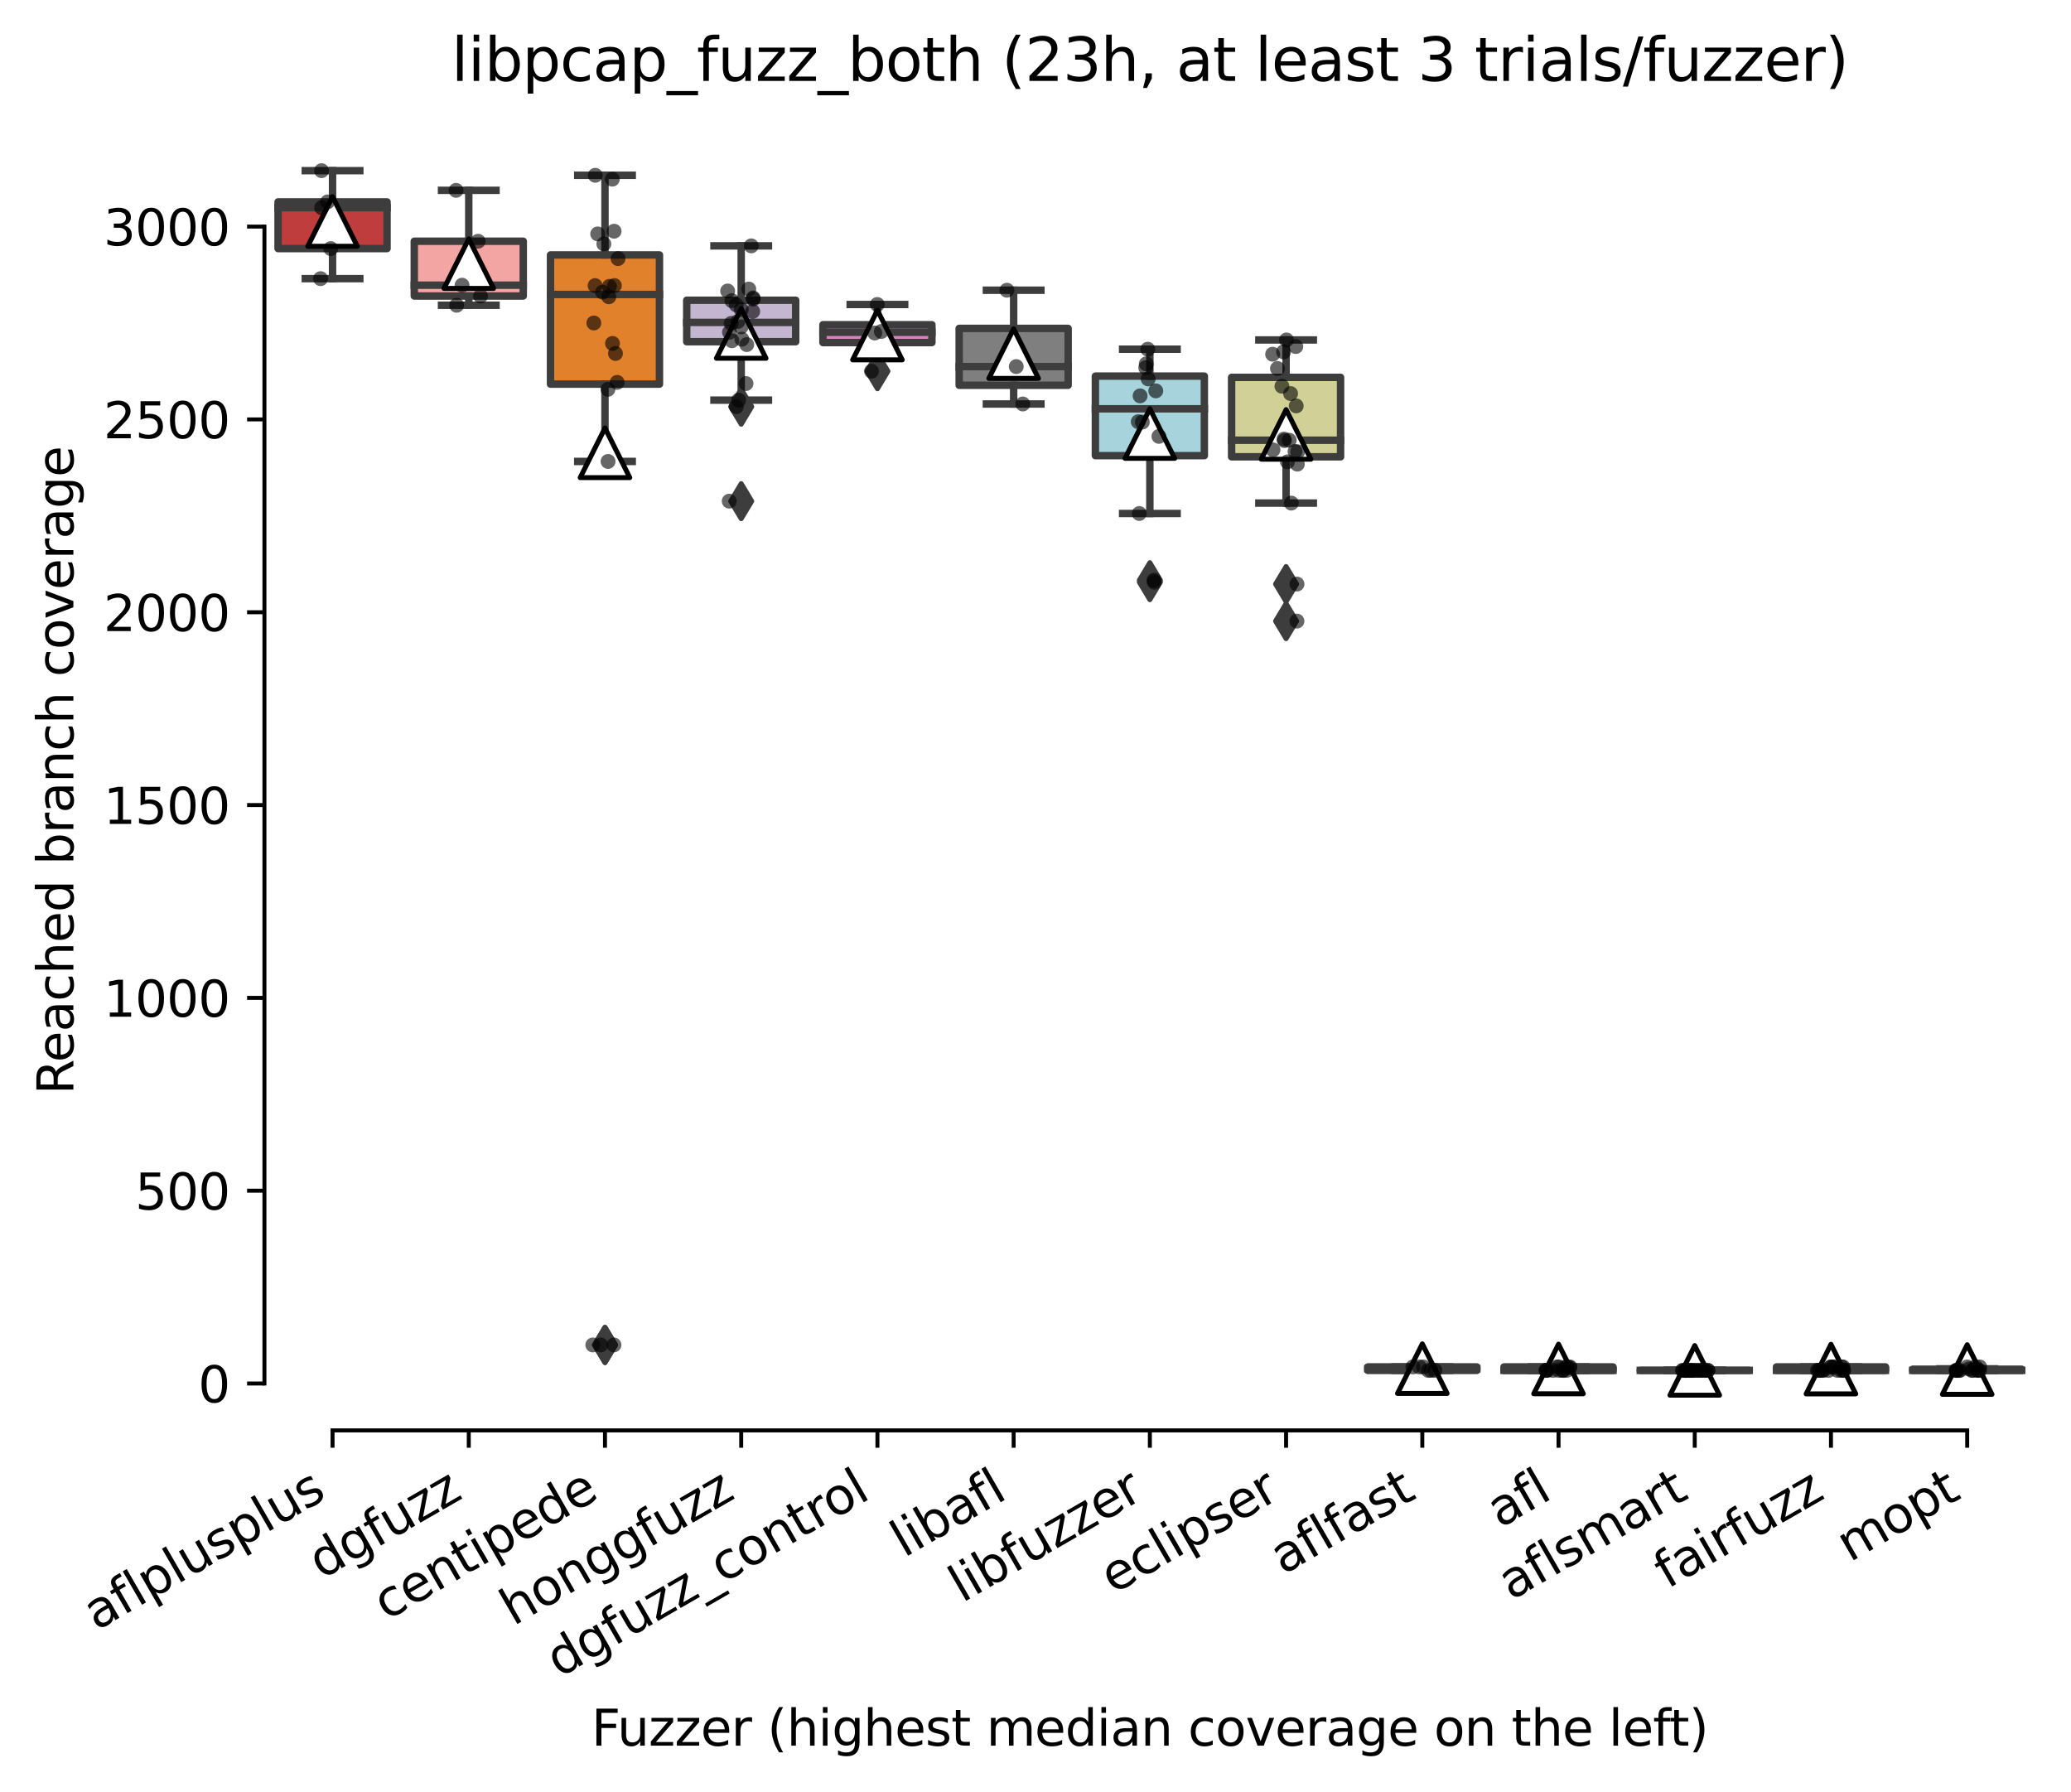 <?xml version="1.0" encoding="utf-8" standalone="no"?>
<!DOCTYPE svg PUBLIC "-//W3C//DTD SVG 1.1//EN"
  "http://www.w3.org/Graphics/SVG/1.1/DTD/svg11.dtd">
<svg xmlns:xlink="http://www.w3.org/1999/xlink" width="417.648pt" height="361.285pt" viewBox="0 0 417.648 361.285" xmlns="http://www.w3.org/2000/svg" version="1.1">
 <defs>
  <style type="text/css">*{stroke-linejoin: round; stroke-linecap: butt}</style>
 </defs>
 <g id="figure_1">
  <g id="patch_1">
   <path d="M 0 361.285 
L 417.648 361.285 
L 417.648 0 
L 0 0 
z
" style="fill: #ffffff"/>
  </g>
  <g id="axes_1">
   <g id="patch_2">
    <path d="M 53.328 288.43 
L 410.448 288.43 
L 410.448 22.318 
L 53.328 22.318 
z
" style="fill: #ffffff"/>
   </g>
   <g id="patch_3">
    <path d="M 56.075 50.122 
L 78.052 50.122 
L 78.052 40.713 
L 56.075 40.713 
L 56.075 50.122 
z
" clip-path="url(#pa0c87d944e)" style="fill: #c03d3e; stroke: #3d3d3d; stroke-width: 1.5; stroke-linejoin: miter"/>
   </g>
   <g id="patch_4">
    <path d="M 83.546 59.687 
L 105.523 59.687 
L 105.523 48.645 
L 83.546 48.645 
L 83.546 59.687 
z
" clip-path="url(#pa0c87d944e)" style="fill: #f2a5a3; stroke: #3d3d3d; stroke-width: 1.5; stroke-linejoin: miter"/>
   </g>
   <g id="patch_5">
    <path d="M 111.017 77.456 
L 132.993 77.456 
L 132.993 51.405 
L 111.017 51.405 
L 111.017 77.456 
z
" clip-path="url(#pa0c87d944e)" style="fill: #e1812c; stroke: #3d3d3d; stroke-width: 1.5; stroke-linejoin: miter"/>
   </g>
   <g id="patch_6">
    <path d="M 138.488 68.902 
L 160.464 68.902 
L 160.464 60.542 
L 138.488 60.542 
L 138.488 68.902 
z
" clip-path="url(#pa0c87d944e)" style="fill: #c4b5d0; stroke: #3d3d3d; stroke-width: 1.5; stroke-linejoin: miter"/>
   </g>
   <g id="patch_7">
    <path d="M 165.958 69.077 
L 187.935 69.077 
L 187.935 65.48 
L 165.958 65.48 
L 165.958 69.077 
z
" clip-path="url(#pa0c87d944e)" style="fill: #d684bd; stroke: #3d3d3d; stroke-width: 1.5; stroke-linejoin: miter"/>
   </g>
   <g id="patch_8">
    <path d="M 193.429 77.689 
L 215.406 77.689 
L 215.406 66.219 
L 193.429 66.219 
L 193.429 77.689 
z
" clip-path="url(#pa0c87d944e)" style="fill: #7f7f7f; stroke: #3d3d3d; stroke-width: 1.5; stroke-linejoin: miter"/>
   </g>
   <g id="patch_9">
    <path d="M 220.9 91.881 
L 242.876 91.881 
L 242.876 75.842 
L 220.9 75.842 
L 220.9 91.881 
z
" clip-path="url(#pa0c87d944e)" style="fill: #a7d4dc; stroke: #3d3d3d; stroke-width: 1.5; stroke-linejoin: miter"/>
   </g>
   <g id="patch_10">
    <path d="M 248.371 92.114 
L 270.347 92.114 
L 270.347 76.095 
L 248.371 76.095 
L 248.371 92.114 
z
" clip-path="url(#pa0c87d944e)" style="fill: #d1d197; stroke: #3d3d3d; stroke-width: 1.5; stroke-linejoin: miter"/>
   </g>
   <g id="patch_11">
    <path d="M 275.841 276.334 
L 297.818 276.334 
L 297.818 275.634 
L 275.841 275.634 
L 275.841 276.334 
z
" clip-path="url(#pa0c87d944e)" style="fill: #9fd495; stroke: #3d3d3d; stroke-width: 1.5; stroke-linejoin: miter"/>
   </g>
   <g id="patch_12">
    <path d="M 303.312 276.334 
L 325.289 276.334 
L 325.289 275.634 
L 303.312 275.634 
L 303.312 276.334 
z
" clip-path="url(#pa0c87d944e)" style="fill: #3274a1; stroke: #3d3d3d; stroke-width: 1.5; stroke-linejoin: miter"/>
   </g>
   <g id="patch_13">
    <path d="M 330.783 276.334 
L 352.76 276.334 
L 352.76 276.334 
L 330.783 276.334 
L 330.783 276.334 
z
" clip-path="url(#pa0c87d944e)" style="fill: #c7c7c7; stroke: #3d3d3d; stroke-width: 1.5; stroke-linejoin: miter"/>
   </g>
   <g id="patch_14">
    <path d="M 358.254 276.334 
L 380.23 276.334 
L 380.23 275.634 
L 358.254 275.634 
L 358.254 276.334 
z
" clip-path="url(#pa0c87d944e)" style="fill: #3a923a; stroke: #3d3d3d; stroke-width: 1.5; stroke-linejoin: miter"/>
   </g>
   <g id="patch_15">
    <path d="M 385.724 276.334 
L 407.701 276.334 
L 407.701 276.101 
L 385.724 276.101 
L 385.724 276.334 
z
" clip-path="url(#pa0c87d944e)" style="fill: #b5c8e1; stroke: #3d3d3d; stroke-width: 1.5; stroke-linejoin: miter"/>
   </g>
   <g id="matplotlib.axis_1">
    <g id="xtick_1">
     <g id="line2d_1">
      <defs>
       <path id="mbb6c4e4d9e" d="M 0 0 
L 0 3.5 
" style="stroke: #000000; stroke-width: 0.8"/>
      </defs>
      <g>
       <use xlink:href="#mbb6c4e4d9e" x="67.064" y="288.43" style="stroke: #000000; stroke-width: 0.8"/>
      </g>
     </g>
     <g id="text_1">
      <!-- aflplusplus -->
      <g transform="translate(19.455 328.897) rotate(-30) scale(0.1 -0.1)">
       <defs>
        <path id="DejaVuSans-61" d="M 2194 1759 
Q 1497 1759 1228 1600 
Q 959 1441 959 1056 
Q 959 750 1161 570 
Q 1363 391 1709 391 
Q 2188 391 2477 730 
Q 2766 1069 2766 1631 
L 2766 1759 
L 2194 1759 
z
M 3341 1997 
L 3341 0 
L 2766 0 
L 2766 531 
Q 2569 213 2275 61 
Q 1981 -91 1556 -91 
Q 1019 -91 701 211 
Q 384 513 384 1019 
Q 384 1609 779 1909 
Q 1175 2209 1959 2209 
L 2766 2209 
L 2766 2266 
Q 2766 2663 2505 2880 
Q 2244 3097 1772 3097 
Q 1472 3097 1187 3025 
Q 903 2953 641 2809 
L 641 3341 
Q 956 3463 1253 3523 
Q 1550 3584 1831 3584 
Q 2591 3584 2966 3190 
Q 3341 2797 3341 1997 
z
" transform="scale(0.016)"/>
        <path id="DejaVuSans-66" d="M 2375 4863 
L 2375 4384 
L 1825 4384 
Q 1516 4384 1395 4259 
Q 1275 4134 1275 3809 
L 1275 3500 
L 2222 3500 
L 2222 3053 
L 1275 3053 
L 1275 0 
L 697 0 
L 697 3053 
L 147 3053 
L 147 3500 
L 697 3500 
L 697 3744 
Q 697 4328 969 4595 
Q 1241 4863 1831 4863 
L 2375 4863 
z
" transform="scale(0.016)"/>
        <path id="DejaVuSans-6c" d="M 603 4863 
L 1178 4863 
L 1178 0 
L 603 0 
L 603 4863 
z
" transform="scale(0.016)"/>
        <path id="DejaVuSans-70" d="M 1159 525 
L 1159 -1331 
L 581 -1331 
L 581 3500 
L 1159 3500 
L 1159 2969 
Q 1341 3281 1617 3432 
Q 1894 3584 2278 3584 
Q 2916 3584 3314 3078 
Q 3713 2572 3713 1747 
Q 3713 922 3314 415 
Q 2916 -91 2278 -91 
Q 1894 -91 1617 61 
Q 1341 213 1159 525 
z
M 3116 1747 
Q 3116 2381 2855 2742 
Q 2594 3103 2138 3103 
Q 1681 3103 1420 2742 
Q 1159 2381 1159 1747 
Q 1159 1113 1420 752 
Q 1681 391 2138 391 
Q 2594 391 2855 752 
Q 3116 1113 3116 1747 
z
" transform="scale(0.016)"/>
        <path id="DejaVuSans-75" d="M 544 1381 
L 544 3500 
L 1119 3500 
L 1119 1403 
Q 1119 906 1312 657 
Q 1506 409 1894 409 
Q 2359 409 2629 706 
Q 2900 1003 2900 1516 
L 2900 3500 
L 3475 3500 
L 3475 0 
L 2900 0 
L 2900 538 
Q 2691 219 2414 64 
Q 2138 -91 1772 -91 
Q 1169 -91 856 284 
Q 544 659 544 1381 
z
M 1991 3584 
L 1991 3584 
z
" transform="scale(0.016)"/>
        <path id="DejaVuSans-73" d="M 2834 3397 
L 2834 2853 
Q 2591 2978 2328 3040 
Q 2066 3103 1784 3103 
Q 1356 3103 1142 2972 
Q 928 2841 928 2578 
Q 928 2378 1081 2264 
Q 1234 2150 1697 2047 
L 1894 2003 
Q 2506 1872 2764 1633 
Q 3022 1394 3022 966 
Q 3022 478 2636 193 
Q 2250 -91 1575 -91 
Q 1294 -91 989 -36 
Q 684 19 347 128 
L 347 722 
Q 666 556 975 473 
Q 1284 391 1588 391 
Q 1994 391 2212 530 
Q 2431 669 2431 922 
Q 2431 1156 2273 1281 
Q 2116 1406 1581 1522 
L 1381 1569 
Q 847 1681 609 1914 
Q 372 2147 372 2553 
Q 372 3047 722 3315 
Q 1072 3584 1716 3584 
Q 2034 3584 2315 3537 
Q 2597 3491 2834 3397 
z
" transform="scale(0.016)"/>
       </defs>
       <use xlink:href="#DejaVuSans-61"/>
       <use xlink:href="#DejaVuSans-66" x="61.279"/>
       <use xlink:href="#DejaVuSans-6c" x="96.484"/>
       <use xlink:href="#DejaVuSans-70" x="124.268"/>
       <use xlink:href="#DejaVuSans-6c" x="187.744"/>
       <use xlink:href="#DejaVuSans-75" x="215.527"/>
       <use xlink:href="#DejaVuSans-73" x="278.906"/>
       <use xlink:href="#DejaVuSans-70" x="331.006"/>
       <use xlink:href="#DejaVuSans-6c" x="394.482"/>
       <use xlink:href="#DejaVuSans-75" x="422.266"/>
       <use xlink:href="#DejaVuSans-73" x="485.645"/>
      </g>
     </g>
    </g>
    <g id="xtick_2">
     <g id="line2d_2">
      <g>
       <use xlink:href="#mbb6c4e4d9e" x="94.534" y="288.43" style="stroke: #000000; stroke-width: 0.8"/>
      </g>
     </g>
     <g id="text_2">
      <!-- dgfuzz -->
      <g transform="translate(64.871 318.536) rotate(-30) scale(0.1 -0.1)">
       <defs>
        <path id="DejaVuSans-64" d="M 2906 2969 
L 2906 4863 
L 3481 4863 
L 3481 0 
L 2906 0 
L 2906 525 
Q 2725 213 2448 61 
Q 2172 -91 1784 -91 
Q 1150 -91 751 415 
Q 353 922 353 1747 
Q 353 2572 751 3078 
Q 1150 3584 1784 3584 
Q 2172 3584 2448 3432 
Q 2725 3281 2906 2969 
z
M 947 1747 
Q 947 1113 1208 752 
Q 1469 391 1925 391 
Q 2381 391 2643 752 
Q 2906 1113 2906 1747 
Q 2906 2381 2643 2742 
Q 2381 3103 1925 3103 
Q 1469 3103 1208 2742 
Q 947 2381 947 1747 
z
" transform="scale(0.016)"/>
        <path id="DejaVuSans-67" d="M 2906 1791 
Q 2906 2416 2648 2759 
Q 2391 3103 1925 3103 
Q 1463 3103 1205 2759 
Q 947 2416 947 1791 
Q 947 1169 1205 825 
Q 1463 481 1925 481 
Q 2391 481 2648 825 
Q 2906 1169 2906 1791 
z
M 3481 434 
Q 3481 -459 3084 -895 
Q 2688 -1331 1869 -1331 
Q 1566 -1331 1297 -1286 
Q 1028 -1241 775 -1147 
L 775 -588 
Q 1028 -725 1275 -790 
Q 1522 -856 1778 -856 
Q 2344 -856 2625 -561 
Q 2906 -266 2906 331 
L 2906 616 
Q 2728 306 2450 153 
Q 2172 0 1784 0 
Q 1141 0 747 490 
Q 353 981 353 1791 
Q 353 2603 747 3093 
Q 1141 3584 1784 3584 
Q 2172 3584 2450 3431 
Q 2728 3278 2906 2969 
L 2906 3500 
L 3481 3500 
L 3481 434 
z
" transform="scale(0.016)"/>
        <path id="DejaVuSans-7a" d="M 353 3500 
L 3084 3500 
L 3084 2975 
L 922 459 
L 3084 459 
L 3084 0 
L 275 0 
L 275 525 
L 2438 3041 
L 353 3041 
L 353 3500 
z
" transform="scale(0.016)"/>
       </defs>
       <use xlink:href="#DejaVuSans-64"/>
       <use xlink:href="#DejaVuSans-67" x="63.477"/>
       <use xlink:href="#DejaVuSans-66" x="126.953"/>
       <use xlink:href="#DejaVuSans-75" x="162.158"/>
       <use xlink:href="#DejaVuSans-7a" x="225.537"/>
       <use xlink:href="#DejaVuSans-7a" x="278.027"/>
      </g>
     </g>
    </g>
    <g id="xtick_3">
     <g id="line2d_3">
      <g>
       <use xlink:href="#mbb6c4e4d9e" x="122.005" y="288.43" style="stroke: #000000; stroke-width: 0.8"/>
      </g>
     </g>
     <g id="text_3">
      <!-- centipede -->
      <g transform="translate(77.932 326.856) rotate(-30) scale(0.1 -0.1)">
       <defs>
        <path id="DejaVuSans-63" d="M 3122 3366 
L 3122 2828 
Q 2878 2963 2633 3030 
Q 2388 3097 2138 3097 
Q 1578 3097 1268 2742 
Q 959 2388 959 1747 
Q 959 1106 1268 751 
Q 1578 397 2138 397 
Q 2388 397 2633 464 
Q 2878 531 3122 666 
L 3122 134 
Q 2881 22 2623 -34 
Q 2366 -91 2075 -91 
Q 1284 -91 818 406 
Q 353 903 353 1747 
Q 353 2603 823 3093 
Q 1294 3584 2113 3584 
Q 2378 3584 2631 3529 
Q 2884 3475 3122 3366 
z
" transform="scale(0.016)"/>
        <path id="DejaVuSans-65" d="M 3597 1894 
L 3597 1613 
L 953 1613 
Q 991 1019 1311 708 
Q 1631 397 2203 397 
Q 2534 397 2845 478 
Q 3156 559 3463 722 
L 3463 178 
Q 3153 47 2828 -22 
Q 2503 -91 2169 -91 
Q 1331 -91 842 396 
Q 353 884 353 1716 
Q 353 2575 817 3079 
Q 1281 3584 2069 3584 
Q 2775 3584 3186 3129 
Q 3597 2675 3597 1894 
z
M 3022 2063 
Q 3016 2534 2758 2815 
Q 2500 3097 2075 3097 
Q 1594 3097 1305 2825 
Q 1016 2553 972 2059 
L 3022 2063 
z
" transform="scale(0.016)"/>
        <path id="DejaVuSans-6e" d="M 3513 2113 
L 3513 0 
L 2938 0 
L 2938 2094 
Q 2938 2591 2744 2837 
Q 2550 3084 2163 3084 
Q 1697 3084 1428 2787 
Q 1159 2491 1159 1978 
L 1159 0 
L 581 0 
L 581 3500 
L 1159 3500 
L 1159 2956 
Q 1366 3272 1645 3428 
Q 1925 3584 2291 3584 
Q 2894 3584 3203 3211 
Q 3513 2838 3513 2113 
z
" transform="scale(0.016)"/>
        <path id="DejaVuSans-74" d="M 1172 4494 
L 1172 3500 
L 2356 3500 
L 2356 3053 
L 1172 3053 
L 1172 1153 
Q 1172 725 1289 603 
Q 1406 481 1766 481 
L 2356 481 
L 2356 0 
L 1766 0 
Q 1100 0 847 248 
Q 594 497 594 1153 
L 594 3053 
L 172 3053 
L 172 3500 
L 594 3500 
L 594 4494 
L 1172 4494 
z
" transform="scale(0.016)"/>
        <path id="DejaVuSans-69" d="M 603 3500 
L 1178 3500 
L 1178 0 
L 603 0 
L 603 3500 
z
M 603 4863 
L 1178 4863 
L 1178 4134 
L 603 4134 
L 603 4863 
z
" transform="scale(0.016)"/>
       </defs>
       <use xlink:href="#DejaVuSans-63"/>
       <use xlink:href="#DejaVuSans-65" x="54.98"/>
       <use xlink:href="#DejaVuSans-6e" x="116.504"/>
       <use xlink:href="#DejaVuSans-74" x="179.883"/>
       <use xlink:href="#DejaVuSans-69" x="219.092"/>
       <use xlink:href="#DejaVuSans-70" x="246.875"/>
       <use xlink:href="#DejaVuSans-65" x="310.352"/>
       <use xlink:href="#DejaVuSans-64" x="371.875"/>
       <use xlink:href="#DejaVuSans-65" x="435.352"/>
      </g>
     </g>
    </g>
    <g id="xtick_4">
     <g id="line2d_4">
      <g>
       <use xlink:href="#mbb6c4e4d9e" x="149.476" y="288.43" style="stroke: #000000; stroke-width: 0.8"/>
      </g>
     </g>
     <g id="text_4">
      <!-- honggfuzz -->
      <g transform="translate(103.537 327.933) rotate(-30) scale(0.1 -0.1)">
       <defs>
        <path id="DejaVuSans-68" d="M 3513 2113 
L 3513 0 
L 2938 0 
L 2938 2094 
Q 2938 2591 2744 2837 
Q 2550 3084 2163 3084 
Q 1697 3084 1428 2787 
Q 1159 2491 1159 1978 
L 1159 0 
L 581 0 
L 581 4863 
L 1159 4863 
L 1159 2956 
Q 1366 3272 1645 3428 
Q 1925 3584 2291 3584 
Q 2894 3584 3203 3211 
Q 3513 2838 3513 2113 
z
" transform="scale(0.016)"/>
        <path id="DejaVuSans-6f" d="M 1959 3097 
Q 1497 3097 1228 2736 
Q 959 2375 959 1747 
Q 959 1119 1226 758 
Q 1494 397 1959 397 
Q 2419 397 2687 759 
Q 2956 1122 2956 1747 
Q 2956 2369 2687 2733 
Q 2419 3097 1959 3097 
z
M 1959 3584 
Q 2709 3584 3137 3096 
Q 3566 2609 3566 1747 
Q 3566 888 3137 398 
Q 2709 -91 1959 -91 
Q 1206 -91 779 398 
Q 353 888 353 1747 
Q 353 2609 779 3096 
Q 1206 3584 1959 3584 
z
" transform="scale(0.016)"/>
       </defs>
       <use xlink:href="#DejaVuSans-68"/>
       <use xlink:href="#DejaVuSans-6f" x="63.379"/>
       <use xlink:href="#DejaVuSans-6e" x="124.561"/>
       <use xlink:href="#DejaVuSans-67" x="187.939"/>
       <use xlink:href="#DejaVuSans-67" x="251.416"/>
       <use xlink:href="#DejaVuSans-66" x="314.893"/>
       <use xlink:href="#DejaVuSans-75" x="350.098"/>
       <use xlink:href="#DejaVuSans-7a" x="413.477"/>
       <use xlink:href="#DejaVuSans-7a" x="465.967"/>
      </g>
     </g>
    </g>
    <g id="xtick_5">
     <g id="line2d_5">
      <g>
       <use xlink:href="#mbb6c4e4d9e" x="176.947" y="288.43" style="stroke: #000000; stroke-width: 0.8"/>
      </g>
     </g>
     <g id="text_5">
      <!-- dgfuzz_control -->
      <g transform="translate(112.8 338.365) rotate(-30) scale(0.1 -0.1)">
       <defs>
        <path id="DejaVuSans-5f" d="M 3263 -1063 
L 3263 -1509 
L -63 -1509 
L -63 -1063 
L 3263 -1063 
z
" transform="scale(0.016)"/>
        <path id="DejaVuSans-72" d="M 2631 2963 
Q 2534 3019 2420 3045 
Q 2306 3072 2169 3072 
Q 1681 3072 1420 2755 
Q 1159 2438 1159 1844 
L 1159 0 
L 581 0 
L 581 3500 
L 1159 3500 
L 1159 2956 
Q 1341 3275 1631 3429 
Q 1922 3584 2338 3584 
Q 2397 3584 2469 3576 
Q 2541 3569 2628 3553 
L 2631 2963 
z
" transform="scale(0.016)"/>
       </defs>
       <use xlink:href="#DejaVuSans-64"/>
       <use xlink:href="#DejaVuSans-67" x="63.477"/>
       <use xlink:href="#DejaVuSans-66" x="126.953"/>
       <use xlink:href="#DejaVuSans-75" x="162.158"/>
       <use xlink:href="#DejaVuSans-7a" x="225.537"/>
       <use xlink:href="#DejaVuSans-7a" x="278.027"/>
       <use xlink:href="#DejaVuSans-5f" x="330.518"/>
       <use xlink:href="#DejaVuSans-63" x="380.518"/>
       <use xlink:href="#DejaVuSans-6f" x="435.498"/>
       <use xlink:href="#DejaVuSans-6e" x="496.68"/>
       <use xlink:href="#DejaVuSans-74" x="560.059"/>
       <use xlink:href="#DejaVuSans-72" x="599.268"/>
       <use xlink:href="#DejaVuSans-6f" x="638.131"/>
       <use xlink:href="#DejaVuSans-6c" x="699.312"/>
      </g>
     </g>
    </g>
    <g id="xtick_6">
     <g id="line2d_6">
      <g>
       <use xlink:href="#mbb6c4e4d9e" x="204.417" y="288.43" style="stroke: #000000; stroke-width: 0.8"/>
      </g>
     </g>
     <g id="text_6">
      <!-- libafl -->
      <g transform="translate(182.306 314.176) rotate(-30) scale(0.1 -0.1)">
       <defs>
        <path id="DejaVuSans-62" d="M 3116 1747 
Q 3116 2381 2855 2742 
Q 2594 3103 2138 3103 
Q 1681 3103 1420 2742 
Q 1159 2381 1159 1747 
Q 1159 1113 1420 752 
Q 1681 391 2138 391 
Q 2594 391 2855 752 
Q 3116 1113 3116 1747 
z
M 1159 2969 
Q 1341 3281 1617 3432 
Q 1894 3584 2278 3584 
Q 2916 3584 3314 3078 
Q 3713 2572 3713 1747 
Q 3713 922 3314 415 
Q 2916 -91 2278 -91 
Q 1894 -91 1617 61 
Q 1341 213 1159 525 
L 1159 0 
L 581 0 
L 581 4863 
L 1159 4863 
L 1159 2969 
z
" transform="scale(0.016)"/>
       </defs>
       <use xlink:href="#DejaVuSans-6c"/>
       <use xlink:href="#DejaVuSans-69" x="27.783"/>
       <use xlink:href="#DejaVuSans-62" x="55.566"/>
       <use xlink:href="#DejaVuSans-61" x="119.043"/>
       <use xlink:href="#DejaVuSans-66" x="180.322"/>
       <use xlink:href="#DejaVuSans-6c" x="215.527"/>
      </g>
     </g>
    </g>
    <g id="xtick_7">
     <g id="line2d_7">
      <g>
       <use xlink:href="#mbb6c4e4d9e" x="231.888" y="288.43" style="stroke: #000000; stroke-width: 0.8"/>
      </g>
     </g>
     <g id="text_7">
      <!-- libfuzzer -->
      <g transform="translate(194.022 323.272) rotate(-30) scale(0.1 -0.1)">
       <use xlink:href="#DejaVuSans-6c"/>
       <use xlink:href="#DejaVuSans-69" x="27.783"/>
       <use xlink:href="#DejaVuSans-62" x="55.566"/>
       <use xlink:href="#DejaVuSans-66" x="119.043"/>
       <use xlink:href="#DejaVuSans-75" x="154.248"/>
       <use xlink:href="#DejaVuSans-7a" x="217.627"/>
       <use xlink:href="#DejaVuSans-7a" x="270.117"/>
       <use xlink:href="#DejaVuSans-65" x="322.607"/>
       <use xlink:href="#DejaVuSans-72" x="384.131"/>
      </g>
     </g>
    </g>
    <g id="xtick_8">
     <g id="line2d_8">
      <g>
       <use xlink:href="#mbb6c4e4d9e" x="259.359" y="288.43" style="stroke: #000000; stroke-width: 0.8"/>
      </g>
     </g>
     <g id="text_8">
      <!-- eclipser -->
      <g transform="translate(224.518 321.525) rotate(-30) scale(0.1 -0.1)">
       <use xlink:href="#DejaVuSans-65"/>
       <use xlink:href="#DejaVuSans-63" x="61.523"/>
       <use xlink:href="#DejaVuSans-6c" x="116.504"/>
       <use xlink:href="#DejaVuSans-69" x="144.287"/>
       <use xlink:href="#DejaVuSans-70" x="172.07"/>
       <use xlink:href="#DejaVuSans-73" x="235.547"/>
       <use xlink:href="#DejaVuSans-65" x="287.646"/>
       <use xlink:href="#DejaVuSans-72" x="349.17"/>
      </g>
     </g>
    </g>
    <g id="xtick_9">
     <g id="line2d_9">
      <g>
       <use xlink:href="#mbb6c4e4d9e" x="286.83" y="288.43" style="stroke: #000000; stroke-width: 0.8"/>
      </g>
     </g>
     <g id="text_9">
      <!-- aflfast -->
      <g transform="translate(258.766 317.613) rotate(-30) scale(0.1 -0.1)">
       <use xlink:href="#DejaVuSans-61"/>
       <use xlink:href="#DejaVuSans-66" x="61.279"/>
       <use xlink:href="#DejaVuSans-6c" x="96.484"/>
       <use xlink:href="#DejaVuSans-66" x="124.268"/>
       <use xlink:href="#DejaVuSans-61" x="159.473"/>
       <use xlink:href="#DejaVuSans-73" x="220.752"/>
       <use xlink:href="#DejaVuSans-74" x="272.852"/>
      </g>
     </g>
    </g>
    <g id="xtick_10">
     <g id="line2d_10">
      <g>
       <use xlink:href="#mbb6c4e4d9e" x="314.3" y="288.43" style="stroke: #000000; stroke-width: 0.8"/>
      </g>
     </g>
     <g id="text_10">
      <!-- afl -->
      <g transform="translate(302.499 308.224) rotate(-30) scale(0.1 -0.1)">
       <use xlink:href="#DejaVuSans-61"/>
       <use xlink:href="#DejaVuSans-66" x="61.279"/>
       <use xlink:href="#DejaVuSans-6c" x="96.484"/>
      </g>
     </g>
    </g>
    <g id="xtick_11">
     <g id="line2d_11">
      <g>
       <use xlink:href="#mbb6c4e4d9e" x="341.771" y="288.43" style="stroke: #000000; stroke-width: 0.8"/>
      </g>
     </g>
     <g id="text_11">
      <!-- aflsmart -->
      <g transform="translate(304.76 322.779) rotate(-30) scale(0.1 -0.1)">
       <defs>
        <path id="DejaVuSans-6d" d="M 3328 2828 
Q 3544 3216 3844 3400 
Q 4144 3584 4550 3584 
Q 5097 3584 5394 3201 
Q 5691 2819 5691 2113 
L 5691 0 
L 5113 0 
L 5113 2094 
Q 5113 2597 4934 2840 
Q 4756 3084 4391 3084 
Q 3944 3084 3684 2787 
Q 3425 2491 3425 1978 
L 3425 0 
L 2847 0 
L 2847 2094 
Q 2847 2600 2669 2842 
Q 2491 3084 2119 3084 
Q 1678 3084 1418 2786 
Q 1159 2488 1159 1978 
L 1159 0 
L 581 0 
L 581 3500 
L 1159 3500 
L 1159 2956 
Q 1356 3278 1631 3431 
Q 1906 3584 2284 3584 
Q 2666 3584 2933 3390 
Q 3200 3197 3328 2828 
z
" transform="scale(0.016)"/>
       </defs>
       <use xlink:href="#DejaVuSans-61"/>
       <use xlink:href="#DejaVuSans-66" x="61.279"/>
       <use xlink:href="#DejaVuSans-6c" x="96.484"/>
       <use xlink:href="#DejaVuSans-73" x="124.268"/>
       <use xlink:href="#DejaVuSans-6d" x="176.367"/>
       <use xlink:href="#DejaVuSans-61" x="273.779"/>
       <use xlink:href="#DejaVuSans-72" x="335.059"/>
       <use xlink:href="#DejaVuSans-74" x="376.172"/>
      </g>
     </g>
    </g>
    <g id="xtick_12">
     <g id="line2d_12">
      <g>
       <use xlink:href="#mbb6c4e4d9e" x="369.242" y="288.43" style="stroke: #000000; stroke-width: 0.8"/>
      </g>
     </g>
     <g id="text_12">
      <!-- fairfuzz -->
      <g transform="translate(336.253 320.457) rotate(-30) scale(0.1 -0.1)">
       <use xlink:href="#DejaVuSans-66"/>
       <use xlink:href="#DejaVuSans-61" x="35.205"/>
       <use xlink:href="#DejaVuSans-69" x="96.484"/>
       <use xlink:href="#DejaVuSans-72" x="124.268"/>
       <use xlink:href="#DejaVuSans-66" x="165.381"/>
       <use xlink:href="#DejaVuSans-75" x="200.586"/>
       <use xlink:href="#DejaVuSans-7a" x="263.965"/>
       <use xlink:href="#DejaVuSans-7a" x="316.455"/>
      </g>
     </g>
    </g>
    <g id="xtick_13">
     <g id="line2d_13">
      <g>
       <use xlink:href="#mbb6c4e4d9e" x="396.713" y="288.43" style="stroke: #000000; stroke-width: 0.8"/>
      </g>
     </g>
     <g id="text_13">
      <!-- mopt -->
      <g transform="translate(373.045 315.075) rotate(-30) scale(0.1 -0.1)">
       <use xlink:href="#DejaVuSans-6d"/>
       <use xlink:href="#DejaVuSans-6f" x="97.412"/>
       <use xlink:href="#DejaVuSans-70" x="158.594"/>
       <use xlink:href="#DejaVuSans-74" x="222.07"/>
      </g>
     </g>
    </g>
    <g id="text_14">
     <!-- Fuzzer (highest median coverage on the left) -->
     <g transform="translate(119.27 352.006) scale(0.1 -0.1)">
      <defs>
       <path id="DejaVuSans-46" d="M 628 4666 
L 3309 4666 
L 3309 4134 
L 1259 4134 
L 1259 2759 
L 3109 2759 
L 3109 2228 
L 1259 2228 
L 1259 0 
L 628 0 
L 628 4666 
z
" transform="scale(0.016)"/>
       <path id="DejaVuSans-20" transform="scale(0.016)"/>
       <path id="DejaVuSans-28" d="M 1984 4856 
Q 1566 4138 1362 3434 
Q 1159 2731 1159 2009 
Q 1159 1288 1364 580 
Q 1569 -128 1984 -844 
L 1484 -844 
Q 1016 -109 783 600 
Q 550 1309 550 2009 
Q 550 2706 781 3412 
Q 1013 4119 1484 4856 
L 1984 4856 
z
" transform="scale(0.016)"/>
       <path id="DejaVuSans-76" d="M 191 3500 
L 800 3500 
L 1894 563 
L 2988 3500 
L 3597 3500 
L 2284 0 
L 1503 0 
L 191 3500 
z
" transform="scale(0.016)"/>
       <path id="DejaVuSans-29" d="M 513 4856 
L 1013 4856 
Q 1481 4119 1714 3412 
Q 1947 2706 1947 2009 
Q 1947 1309 1714 600 
Q 1481 -109 1013 -844 
L 513 -844 
Q 928 -128 1133 580 
Q 1338 1288 1338 2009 
Q 1338 2731 1133 3434 
Q 928 4138 513 4856 
z
" transform="scale(0.016)"/>
      </defs>
      <use xlink:href="#DejaVuSans-46"/>
      <use xlink:href="#DejaVuSans-75" x="52.02"/>
      <use xlink:href="#DejaVuSans-7a" x="115.398"/>
      <use xlink:href="#DejaVuSans-7a" x="167.889"/>
      <use xlink:href="#DejaVuSans-65" x="220.379"/>
      <use xlink:href="#DejaVuSans-72" x="281.902"/>
      <use xlink:href="#DejaVuSans-20" x="323.016"/>
      <use xlink:href="#DejaVuSans-28" x="354.803"/>
      <use xlink:href="#DejaVuSans-68" x="393.816"/>
      <use xlink:href="#DejaVuSans-69" x="457.195"/>
      <use xlink:href="#DejaVuSans-67" x="484.979"/>
      <use xlink:href="#DejaVuSans-68" x="548.455"/>
      <use xlink:href="#DejaVuSans-65" x="611.834"/>
      <use xlink:href="#DejaVuSans-73" x="673.357"/>
      <use xlink:href="#DejaVuSans-74" x="725.457"/>
      <use xlink:href="#DejaVuSans-20" x="764.666"/>
      <use xlink:href="#DejaVuSans-6d" x="796.453"/>
      <use xlink:href="#DejaVuSans-65" x="893.865"/>
      <use xlink:href="#DejaVuSans-64" x="955.389"/>
      <use xlink:href="#DejaVuSans-69" x="1018.865"/>
      <use xlink:href="#DejaVuSans-61" x="1046.648"/>
      <use xlink:href="#DejaVuSans-6e" x="1107.928"/>
      <use xlink:href="#DejaVuSans-20" x="1171.307"/>
      <use xlink:href="#DejaVuSans-63" x="1203.094"/>
      <use xlink:href="#DejaVuSans-6f" x="1258.074"/>
      <use xlink:href="#DejaVuSans-76" x="1319.256"/>
      <use xlink:href="#DejaVuSans-65" x="1378.436"/>
      <use xlink:href="#DejaVuSans-72" x="1439.959"/>
      <use xlink:href="#DejaVuSans-61" x="1481.072"/>
      <use xlink:href="#DejaVuSans-67" x="1542.352"/>
      <use xlink:href="#DejaVuSans-65" x="1605.828"/>
      <use xlink:href="#DejaVuSans-20" x="1667.352"/>
      <use xlink:href="#DejaVuSans-6f" x="1699.139"/>
      <use xlink:href="#DejaVuSans-6e" x="1760.32"/>
      <use xlink:href="#DejaVuSans-20" x="1823.699"/>
      <use xlink:href="#DejaVuSans-74" x="1855.486"/>
      <use xlink:href="#DejaVuSans-68" x="1894.695"/>
      <use xlink:href="#DejaVuSans-65" x="1958.074"/>
      <use xlink:href="#DejaVuSans-20" x="2019.598"/>
      <use xlink:href="#DejaVuSans-6c" x="2051.385"/>
      <use xlink:href="#DejaVuSans-65" x="2079.168"/>
      <use xlink:href="#DejaVuSans-66" x="2140.691"/>
      <use xlink:href="#DejaVuSans-74" x="2174.146"/>
      <use xlink:href="#DejaVuSans-29" x="2213.355"/>
     </g>
    </g>
   </g>
   <g id="matplotlib.axis_2">
    <g id="ytick_1">
     <g id="line2d_14">
      <defs>
       <path id="m2111a8cc56" d="M 0 0 
L -3.5 0 
" style="stroke: #000000; stroke-width: 0.8"/>
      </defs>
      <g>
       <use xlink:href="#m2111a8cc56" x="53.328" y="278.978" style="stroke: #000000; stroke-width: 0.8"/>
      </g>
     </g>
     <g id="text_15">
      <!-- 0 -->
      <g transform="translate(39.966 282.777) scale(0.1 -0.1)">
       <defs>
        <path id="DejaVuSans-30" d="M 2034 4250 
Q 1547 4250 1301 3770 
Q 1056 3291 1056 2328 
Q 1056 1369 1301 889 
Q 1547 409 2034 409 
Q 2525 409 2770 889 
Q 3016 1369 3016 2328 
Q 3016 3291 2770 3770 
Q 2525 4250 2034 4250 
z
M 2034 4750 
Q 2819 4750 3233 4129 
Q 3647 3509 3647 2328 
Q 3647 1150 3233 529 
Q 2819 -91 2034 -91 
Q 1250 -91 836 529 
Q 422 1150 422 2328 
Q 422 3509 836 4129 
Q 1250 4750 2034 4750 
z
" transform="scale(0.016)"/>
       </defs>
       <use xlink:href="#DejaVuSans-30"/>
      </g>
     </g>
    </g>
    <g id="ytick_2">
     <g id="line2d_15">
      <g>
       <use xlink:href="#m2111a8cc56" x="53.328" y="240.097" style="stroke: #000000; stroke-width: 0.8"/>
      </g>
     </g>
     <g id="text_16">
      <!-- 500 -->
      <g transform="translate(27.241 243.896) scale(0.1 -0.1)">
       <defs>
        <path id="DejaVuSans-35" d="M 691 4666 
L 3169 4666 
L 3169 4134 
L 1269 4134 
L 1269 2991 
Q 1406 3038 1543 3061 
Q 1681 3084 1819 3084 
Q 2600 3084 3056 2656 
Q 3513 2228 3513 1497 
Q 3513 744 3044 326 
Q 2575 -91 1722 -91 
Q 1428 -91 1123 -41 
Q 819 9 494 109 
L 494 744 
Q 775 591 1075 516 
Q 1375 441 1709 441 
Q 2250 441 2565 725 
Q 2881 1009 2881 1497 
Q 2881 1984 2565 2268 
Q 2250 2553 1709 2553 
Q 1456 2553 1204 2497 
Q 953 2441 691 2322 
L 691 4666 
z
" transform="scale(0.016)"/>
       </defs>
       <use xlink:href="#DejaVuSans-35"/>
       <use xlink:href="#DejaVuSans-30" x="63.623"/>
       <use xlink:href="#DejaVuSans-30" x="127.246"/>
      </g>
     </g>
    </g>
    <g id="ytick_3">
     <g id="line2d_16">
      <g>
       <use xlink:href="#m2111a8cc56" x="53.328" y="201.215" style="stroke: #000000; stroke-width: 0.8"/>
      </g>
     </g>
     <g id="text_17">
      <!-- 1000 -->
      <g transform="translate(20.878 205.015) scale(0.1 -0.1)">
       <defs>
        <path id="DejaVuSans-31" d="M 794 531 
L 1825 531 
L 1825 4091 
L 703 3866 
L 703 4441 
L 1819 4666 
L 2450 4666 
L 2450 531 
L 3481 531 
L 3481 0 
L 794 0 
L 794 531 
z
" transform="scale(0.016)"/>
       </defs>
       <use xlink:href="#DejaVuSans-31"/>
       <use xlink:href="#DejaVuSans-30" x="63.623"/>
       <use xlink:href="#DejaVuSans-30" x="127.246"/>
       <use xlink:href="#DejaVuSans-30" x="190.869"/>
      </g>
     </g>
    </g>
    <g id="ytick_4">
     <g id="line2d_17">
      <g>
       <use xlink:href="#m2111a8cc56" x="53.328" y="162.334" style="stroke: #000000; stroke-width: 0.8"/>
      </g>
     </g>
     <g id="text_18">
      <!-- 1500 -->
      <g transform="translate(20.878 166.133) scale(0.1 -0.1)">
       <use xlink:href="#DejaVuSans-31"/>
       <use xlink:href="#DejaVuSans-35" x="63.623"/>
       <use xlink:href="#DejaVuSans-30" x="127.246"/>
       <use xlink:href="#DejaVuSans-30" x="190.869"/>
      </g>
     </g>
    </g>
    <g id="ytick_5">
     <g id="line2d_18">
      <g>
       <use xlink:href="#m2111a8cc56" x="53.328" y="123.453" style="stroke: #000000; stroke-width: 0.8"/>
      </g>
     </g>
     <g id="text_19">
      <!-- 2000 -->
      <g transform="translate(20.878 127.252) scale(0.1 -0.1)">
       <defs>
        <path id="DejaVuSans-32" d="M 1228 531 
L 3431 531 
L 3431 0 
L 469 0 
L 469 531 
Q 828 903 1448 1529 
Q 2069 2156 2228 2338 
Q 2531 2678 2651 2914 
Q 2772 3150 2772 3378 
Q 2772 3750 2511 3984 
Q 2250 4219 1831 4219 
Q 1534 4219 1204 4116 
Q 875 4013 500 3803 
L 500 4441 
Q 881 4594 1212 4672 
Q 1544 4750 1819 4750 
Q 2544 4750 2975 4387 
Q 3406 4025 3406 3419 
Q 3406 3131 3298 2873 
Q 3191 2616 2906 2266 
Q 2828 2175 2409 1742 
Q 1991 1309 1228 531 
z
" transform="scale(0.016)"/>
       </defs>
       <use xlink:href="#DejaVuSans-32"/>
       <use xlink:href="#DejaVuSans-30" x="63.623"/>
       <use xlink:href="#DejaVuSans-30" x="127.246"/>
       <use xlink:href="#DejaVuSans-30" x="190.869"/>
      </g>
     </g>
    </g>
    <g id="ytick_6">
     <g id="line2d_19">
      <g>
       <use xlink:href="#m2111a8cc56" x="53.328" y="84.571" style="stroke: #000000; stroke-width: 0.8"/>
      </g>
     </g>
     <g id="text_20">
      <!-- 2500 -->
      <g transform="translate(20.878 88.37) scale(0.1 -0.1)">
       <use xlink:href="#DejaVuSans-32"/>
       <use xlink:href="#DejaVuSans-35" x="63.623"/>
       <use xlink:href="#DejaVuSans-30" x="127.246"/>
       <use xlink:href="#DejaVuSans-30" x="190.869"/>
      </g>
     </g>
    </g>
    <g id="ytick_7">
     <g id="line2d_20">
      <g>
       <use xlink:href="#m2111a8cc56" x="53.328" y="45.69" style="stroke: #000000; stroke-width: 0.8"/>
      </g>
     </g>
     <g id="text_21">
      <!-- 3000 -->
      <g transform="translate(20.878 49.489) scale(0.1 -0.1)">
       <defs>
        <path id="DejaVuSans-33" d="M 2597 2516 
Q 3050 2419 3304 2112 
Q 3559 1806 3559 1356 
Q 3559 666 3084 287 
Q 2609 -91 1734 -91 
Q 1441 -91 1130 -33 
Q 819 25 488 141 
L 488 750 
Q 750 597 1062 519 
Q 1375 441 1716 441 
Q 2309 441 2620 675 
Q 2931 909 2931 1356 
Q 2931 1769 2642 2001 
Q 2353 2234 1838 2234 
L 1294 2234 
L 1294 2753 
L 1863 2753 
Q 2328 2753 2575 2939 
Q 2822 3125 2822 3475 
Q 2822 3834 2567 4026 
Q 2313 4219 1838 4219 
Q 1578 4219 1281 4162 
Q 984 4106 628 3988 
L 628 4550 
Q 988 4650 1302 4700 
Q 1616 4750 1894 4750 
Q 2613 4750 3031 4423 
Q 3450 4097 3450 3541 
Q 3450 3153 3228 2886 
Q 3006 2619 2597 2516 
z
" transform="scale(0.016)"/>
       </defs>
       <use xlink:href="#DejaVuSans-33"/>
       <use xlink:href="#DejaVuSans-30" x="63.623"/>
       <use xlink:href="#DejaVuSans-30" x="127.246"/>
       <use xlink:href="#DejaVuSans-30" x="190.869"/>
      </g>
     </g>
    </g>
    <g id="text_22">
     <!-- Reached branch coverage -->
     <g transform="translate(14.798 220.706) rotate(-90) scale(0.1 -0.1)">
      <defs>
       <path id="DejaVuSans-52" d="M 2841 2188 
Q 3044 2119 3236 1894 
Q 3428 1669 3622 1275 
L 4263 0 
L 3584 0 
L 2988 1197 
Q 2756 1666 2539 1819 
Q 2322 1972 1947 1972 
L 1259 1972 
L 1259 0 
L 628 0 
L 628 4666 
L 2053 4666 
Q 2853 4666 3247 4331 
Q 3641 3997 3641 3322 
Q 3641 2881 3436 2590 
Q 3231 2300 2841 2188 
z
M 1259 4147 
L 1259 2491 
L 2053 2491 
Q 2509 2491 2742 2702 
Q 2975 2913 2975 3322 
Q 2975 3731 2742 3939 
Q 2509 4147 2053 4147 
L 1259 4147 
z
" transform="scale(0.016)"/>
      </defs>
      <use xlink:href="#DejaVuSans-52"/>
      <use xlink:href="#DejaVuSans-65" x="64.982"/>
      <use xlink:href="#DejaVuSans-61" x="126.506"/>
      <use xlink:href="#DejaVuSans-63" x="187.785"/>
      <use xlink:href="#DejaVuSans-68" x="242.766"/>
      <use xlink:href="#DejaVuSans-65" x="306.145"/>
      <use xlink:href="#DejaVuSans-64" x="367.668"/>
      <use xlink:href="#DejaVuSans-20" x="431.145"/>
      <use xlink:href="#DejaVuSans-62" x="462.932"/>
      <use xlink:href="#DejaVuSans-72" x="526.408"/>
      <use xlink:href="#DejaVuSans-61" x="567.521"/>
      <use xlink:href="#DejaVuSans-6e" x="628.801"/>
      <use xlink:href="#DejaVuSans-63" x="692.18"/>
      <use xlink:href="#DejaVuSans-68" x="747.16"/>
      <use xlink:href="#DejaVuSans-20" x="810.539"/>
      <use xlink:href="#DejaVuSans-63" x="842.326"/>
      <use xlink:href="#DejaVuSans-6f" x="897.307"/>
      <use xlink:href="#DejaVuSans-76" x="958.488"/>
      <use xlink:href="#DejaVuSans-65" x="1017.668"/>
      <use xlink:href="#DejaVuSans-72" x="1079.191"/>
      <use xlink:href="#DejaVuSans-61" x="1120.305"/>
      <use xlink:href="#DejaVuSans-67" x="1181.584"/>
      <use xlink:href="#DejaVuSans-65" x="1245.061"/>
     </g>
    </g>
   </g>
   <g id="line2d_21">
    <path d="M 67.064 50.122 
L 67.064 56.188 
" clip-path="url(#pa0c87d944e)" style="fill: none; stroke: #3d3d3d; stroke-width: 1.5; stroke-linecap: square"/>
   </g>
   <g id="line2d_22">
    <path d="M 67.064 40.713 
L 67.064 34.414 
" clip-path="url(#pa0c87d944e)" style="fill: none; stroke: #3d3d3d; stroke-width: 1.5; stroke-linecap: square"/>
   </g>
   <g id="line2d_23">
    <path d="M 61.569 56.188 
L 72.558 56.188 
" clip-path="url(#pa0c87d944e)" style="fill: none; stroke: #3d3d3d; stroke-width: 1.5; stroke-linecap: square"/>
   </g>
   <g id="line2d_24">
    <path d="M 61.569 34.414 
L 72.558 34.414 
" clip-path="url(#pa0c87d944e)" style="fill: none; stroke: #3d3d3d; stroke-width: 1.5; stroke-linecap: square"/>
   </g>
   <g id="line2d_25"/>
   <g id="line2d_26">
    <path d="M 94.534 59.687 
L 94.534 61.553 
" clip-path="url(#pa0c87d944e)" style="fill: none; stroke: #3d3d3d; stroke-width: 1.5; stroke-linecap: square"/>
   </g>
   <g id="line2d_27">
    <path d="M 94.534 48.645 
L 94.534 38.38 
" clip-path="url(#pa0c87d944e)" style="fill: none; stroke: #3d3d3d; stroke-width: 1.5; stroke-linecap: square"/>
   </g>
   <g id="line2d_28">
    <path d="M 89.04 61.553 
L 100.028 61.553 
" clip-path="url(#pa0c87d944e)" style="fill: none; stroke: #3d3d3d; stroke-width: 1.5; stroke-linecap: square"/>
   </g>
   <g id="line2d_29">
    <path d="M 89.04 38.38 
L 100.028 38.38 
" clip-path="url(#pa0c87d944e)" style="fill: none; stroke: #3d3d3d; stroke-width: 1.5; stroke-linecap: square"/>
   </g>
   <g id="line2d_30"/>
   <g id="line2d_31">
    <path d="M 122.005 77.456 
L 122.005 93.047 
" clip-path="url(#pa0c87d944e)" style="fill: none; stroke: #3d3d3d; stroke-width: 1.5; stroke-linecap: square"/>
   </g>
   <g id="line2d_32">
    <path d="M 122.005 51.405 
L 122.005 35.347 
" clip-path="url(#pa0c87d944e)" style="fill: none; stroke: #3d3d3d; stroke-width: 1.5; stroke-linecap: square"/>
   </g>
   <g id="line2d_33">
    <path d="M 116.511 93.047 
L 127.499 93.047 
" clip-path="url(#pa0c87d944e)" style="fill: none; stroke: #3d3d3d; stroke-width: 1.5; stroke-linecap: square"/>
   </g>
   <g id="line2d_34">
    <path d="M 116.511 35.347 
L 127.499 35.347 
" clip-path="url(#pa0c87d944e)" style="fill: none; stroke: #3d3d3d; stroke-width: 1.5; stroke-linecap: square"/>
   </g>
   <g id="line2d_35">
    <defs>
     <path id="m9a4b038b30" d="M -0 3.536 
L 2.121 0 
L -0 -3.536 
L -2.121 -0 
z
" style="stroke: #3d3d3d; stroke-linejoin: miter"/>
    </defs>
    <g clip-path="url(#pa0c87d944e)">
     <use xlink:href="#m9a4b038b30" x="122.005" y="271.202" style="fill: #3d3d3d; stroke: #3d3d3d; stroke-linejoin: miter"/>
     <use xlink:href="#m9a4b038b30" x="122.005" y="271.202" style="fill: #3d3d3d; stroke: #3d3d3d; stroke-linejoin: miter"/>
     <use xlink:href="#m9a4b038b30" x="122.005" y="271.202" style="fill: #3d3d3d; stroke: #3d3d3d; stroke-linejoin: miter"/>
    </g>
   </g>
   <g id="line2d_36">
    <path d="M 149.476 68.902 
L 149.476 80.683 
" clip-path="url(#pa0c87d944e)" style="fill: none; stroke: #3d3d3d; stroke-width: 1.5; stroke-linecap: square"/>
   </g>
   <g id="line2d_37">
    <path d="M 149.476 60.542 
L 149.476 49.578 
" clip-path="url(#pa0c87d944e)" style="fill: none; stroke: #3d3d3d; stroke-width: 1.5; stroke-linecap: square"/>
   </g>
   <g id="line2d_38">
    <path d="M 143.982 80.683 
L 154.97 80.683 
" clip-path="url(#pa0c87d944e)" style="fill: none; stroke: #3d3d3d; stroke-width: 1.5; stroke-linecap: square"/>
   </g>
   <g id="line2d_39">
    <path d="M 143.982 49.578 
L 154.97 49.578 
" clip-path="url(#pa0c87d944e)" style="fill: none; stroke: #3d3d3d; stroke-width: 1.5; stroke-linecap: square"/>
   </g>
   <g id="line2d_40">
    <g clip-path="url(#pa0c87d944e)">
     <use xlink:href="#m9a4b038b30" x="149.476" y="101.057" style="fill: #3d3d3d; stroke: #3d3d3d; stroke-linejoin: miter"/>
     <use xlink:href="#m9a4b038b30" x="149.476" y="82.005" style="fill: #3d3d3d; stroke: #3d3d3d; stroke-linejoin: miter"/>
    </g>
   </g>
   <g id="line2d_41">
    <path d="M 176.947 69.077 
L 176.947 69.077 
" clip-path="url(#pa0c87d944e)" style="fill: none; stroke: #3d3d3d; stroke-width: 1.5; stroke-linecap: square"/>
   </g>
   <g id="line2d_42">
    <path d="M 176.947 65.48 
L 176.947 61.398 
" clip-path="url(#pa0c87d944e)" style="fill: none; stroke: #3d3d3d; stroke-width: 1.5; stroke-linecap: square"/>
   </g>
   <g id="line2d_43">
    <path d="M 171.452 69.077 
L 182.441 69.077 
" clip-path="url(#pa0c87d944e)" style="fill: none; stroke: #3d3d3d; stroke-width: 1.5; stroke-linecap: square"/>
   </g>
   <g id="line2d_44">
    <path d="M 171.452 61.398 
L 182.441 61.398 
" clip-path="url(#pa0c87d944e)" style="fill: none; stroke: #3d3d3d; stroke-width: 1.5; stroke-linecap: square"/>
   </g>
   <g id="line2d_45">
    <g clip-path="url(#pa0c87d944e)">
     <use xlink:href="#m9a4b038b30" x="176.947" y="74.851" style="fill: #3d3d3d; stroke: #3d3d3d; stroke-linejoin: miter"/>
    </g>
   </g>
   <g id="line2d_46">
    <path d="M 204.417 77.689 
L 204.417 81.461 
" clip-path="url(#pa0c87d944e)" style="fill: none; stroke: #3d3d3d; stroke-width: 1.5; stroke-linecap: square"/>
   </g>
   <g id="line2d_47">
    <path d="M 204.417 66.219 
L 204.417 58.521 
" clip-path="url(#pa0c87d944e)" style="fill: none; stroke: #3d3d3d; stroke-width: 1.5; stroke-linecap: square"/>
   </g>
   <g id="line2d_48">
    <path d="M 198.923 81.461 
L 209.912 81.461 
" clip-path="url(#pa0c87d944e)" style="fill: none; stroke: #3d3d3d; stroke-width: 1.5; stroke-linecap: square"/>
   </g>
   <g id="line2d_49">
    <path d="M 198.923 58.521 
L 209.912 58.521 
" clip-path="url(#pa0c87d944e)" style="fill: none; stroke: #3d3d3d; stroke-width: 1.5; stroke-linecap: square"/>
   </g>
   <g id="line2d_50"/>
   <g id="line2d_51">
    <path d="M 231.888 91.881 
L 231.888 103.545 
" clip-path="url(#pa0c87d944e)" style="fill: none; stroke: #3d3d3d; stroke-width: 1.5; stroke-linecap: square"/>
   </g>
   <g id="line2d_52">
    <path d="M 231.888 75.842 
L 231.888 70.418 
" clip-path="url(#pa0c87d944e)" style="fill: none; stroke: #3d3d3d; stroke-width: 1.5; stroke-linecap: square"/>
   </g>
   <g id="line2d_53">
    <path d="M 226.394 103.545 
L 237.382 103.545 
" clip-path="url(#pa0c87d944e)" style="fill: none; stroke: #3d3d3d; stroke-width: 1.5; stroke-linecap: square"/>
   </g>
   <g id="line2d_54">
    <path d="M 226.394 70.418 
L 237.382 70.418 
" clip-path="url(#pa0c87d944e)" style="fill: none; stroke: #3d3d3d; stroke-width: 1.5; stroke-linecap: square"/>
   </g>
   <g id="line2d_55">
    <g clip-path="url(#pa0c87d944e)">
     <use xlink:href="#m9a4b038b30" x="231.888" y="117.387" style="fill: #3d3d3d; stroke: #3d3d3d; stroke-linejoin: miter"/>
     <use xlink:href="#m9a4b038b30" x="231.888" y="116.998" style="fill: #3d3d3d; stroke: #3d3d3d; stroke-linejoin: miter"/>
    </g>
   </g>
   <g id="line2d_56">
    <path d="M 259.359 92.114 
L 259.359 101.446 
" clip-path="url(#pa0c87d944e)" style="fill: none; stroke: #3d3d3d; stroke-width: 1.5; stroke-linecap: square"/>
   </g>
   <g id="line2d_57">
    <path d="M 259.359 76.095 
L 259.359 68.552 
" clip-path="url(#pa0c87d944e)" style="fill: none; stroke: #3d3d3d; stroke-width: 1.5; stroke-linecap: square"/>
   </g>
   <g id="line2d_58">
    <path d="M 253.865 101.446 
L 264.853 101.446 
" clip-path="url(#pa0c87d944e)" style="fill: none; stroke: #3d3d3d; stroke-width: 1.5; stroke-linecap: square"/>
   </g>
   <g id="line2d_59">
    <path d="M 253.865 68.552 
L 264.853 68.552 
" clip-path="url(#pa0c87d944e)" style="fill: none; stroke: #3d3d3d; stroke-width: 1.5; stroke-linecap: square"/>
   </g>
   <g id="line2d_60">
    <g clip-path="url(#pa0c87d944e)">
     <use xlink:href="#m9a4b038b30" x="259.359" y="125.241" style="fill: #3d3d3d; stroke: #3d3d3d; stroke-linejoin: miter"/>
     <use xlink:href="#m9a4b038b30" x="259.359" y="117.776" style="fill: #3d3d3d; stroke: #3d3d3d; stroke-linejoin: miter"/>
    </g>
   </g>
   <g id="line2d_61">
    <path d="M 286.83 276.334 
L 286.83 276.334 
" clip-path="url(#pa0c87d944e)" style="fill: none; stroke: #3d3d3d; stroke-width: 1.5; stroke-linecap: square"/>
   </g>
   <g id="line2d_62">
    <path d="M 286.83 275.634 
L 286.83 275.634 
" clip-path="url(#pa0c87d944e)" style="fill: none; stroke: #3d3d3d; stroke-width: 1.5; stroke-linecap: square"/>
   </g>
   <g id="line2d_63">
    <path d="M 281.336 276.334 
L 292.324 276.334 
" clip-path="url(#pa0c87d944e)" style="fill: none; stroke: #3d3d3d; stroke-width: 1.5; stroke-linecap: square"/>
   </g>
   <g id="line2d_64">
    <path d="M 281.336 275.634 
L 292.324 275.634 
" clip-path="url(#pa0c87d944e)" style="fill: none; stroke: #3d3d3d; stroke-width: 1.5; stroke-linecap: square"/>
   </g>
   <g id="line2d_65"/>
   <g id="line2d_66">
    <path d="M 314.3 276.334 
L 314.3 276.334 
" clip-path="url(#pa0c87d944e)" style="fill: none; stroke: #3d3d3d; stroke-width: 1.5; stroke-linecap: square"/>
   </g>
   <g id="line2d_67">
    <path d="M 314.3 275.634 
L 314.3 275.634 
" clip-path="url(#pa0c87d944e)" style="fill: none; stroke: #3d3d3d; stroke-width: 1.5; stroke-linecap: square"/>
   </g>
   <g id="line2d_68">
    <path d="M 308.806 276.334 
L 319.795 276.334 
" clip-path="url(#pa0c87d944e)" style="fill: none; stroke: #3d3d3d; stroke-width: 1.5; stroke-linecap: square"/>
   </g>
   <g id="line2d_69">
    <path d="M 308.806 275.634 
L 319.795 275.634 
" clip-path="url(#pa0c87d944e)" style="fill: none; stroke: #3d3d3d; stroke-width: 1.5; stroke-linecap: square"/>
   </g>
   <g id="line2d_70"/>
   <g id="line2d_71">
    <path d="M 341.771 276.334 
L 341.771 276.334 
" clip-path="url(#pa0c87d944e)" style="fill: none; stroke: #3d3d3d; stroke-width: 1.5; stroke-linecap: square"/>
   </g>
   <g id="line2d_72">
    <path d="M 341.771 276.334 
L 341.771 276.334 
" clip-path="url(#pa0c87d944e)" style="fill: none; stroke: #3d3d3d; stroke-width: 1.5; stroke-linecap: square"/>
   </g>
   <g id="line2d_73">
    <path d="M 336.277 276.334 
L 347.265 276.334 
" clip-path="url(#pa0c87d944e)" style="fill: none; stroke: #3d3d3d; stroke-width: 1.5; stroke-linecap: square"/>
   </g>
   <g id="line2d_74">
    <path d="M 336.277 276.334 
L 347.265 276.334 
" clip-path="url(#pa0c87d944e)" style="fill: none; stroke: #3d3d3d; stroke-width: 1.5; stroke-linecap: square"/>
   </g>
   <g id="line2d_75"/>
   <g id="line2d_76">
    <path d="M 369.242 276.334 
L 369.242 276.334 
" clip-path="url(#pa0c87d944e)" style="fill: none; stroke: #3d3d3d; stroke-width: 1.5; stroke-linecap: square"/>
   </g>
   <g id="line2d_77">
    <path d="M 369.242 275.634 
L 369.242 275.634 
" clip-path="url(#pa0c87d944e)" style="fill: none; stroke: #3d3d3d; stroke-width: 1.5; stroke-linecap: square"/>
   </g>
   <g id="line2d_78">
    <path d="M 363.748 276.334 
L 374.736 276.334 
" clip-path="url(#pa0c87d944e)" style="fill: none; stroke: #3d3d3d; stroke-width: 1.5; stroke-linecap: square"/>
   </g>
   <g id="line2d_79">
    <path d="M 363.748 275.634 
L 374.736 275.634 
" clip-path="url(#pa0c87d944e)" style="fill: none; stroke: #3d3d3d; stroke-width: 1.5; stroke-linecap: square"/>
   </g>
   <g id="line2d_80"/>
   <g id="line2d_81">
    <path d="M 396.713 276.334 
L 396.713 276.334 
" clip-path="url(#pa0c87d944e)" style="fill: none; stroke: #3d3d3d; stroke-width: 1.5; stroke-linecap: square"/>
   </g>
   <g id="line2d_82">
    <path d="M 396.713 276.101 
L 396.713 276.023 
" clip-path="url(#pa0c87d944e)" style="fill: none; stroke: #3d3d3d; stroke-width: 1.5; stroke-linecap: square"/>
   </g>
   <g id="line2d_83">
    <path d="M 391.219 276.334 
L 402.207 276.334 
" clip-path="url(#pa0c87d944e)" style="fill: none; stroke: #3d3d3d; stroke-width: 1.5; stroke-linecap: square"/>
   </g>
   <g id="line2d_84">
    <path d="M 391.219 276.023 
L 402.207 276.023 
" clip-path="url(#pa0c87d944e)" style="fill: none; stroke: #3d3d3d; stroke-width: 1.5; stroke-linecap: square"/>
   </g>
   <g id="line2d_85">
    <g clip-path="url(#pa0c87d944e)">
     <use xlink:href="#m9a4b038b30" x="396.713" y="275.634" style="fill: #3d3d3d; stroke: #3d3d3d; stroke-linejoin: miter"/>
     <use xlink:href="#m9a4b038b30" x="396.713" y="275.634" style="fill: #3d3d3d; stroke: #3d3d3d; stroke-linejoin: miter"/>
     <use xlink:href="#m9a4b038b30" x="396.713" y="275.634" style="fill: #3d3d3d; stroke: #3d3d3d; stroke-linejoin: miter"/>
    </g>
   </g>
   <g id="line2d_86">
    <path d="M 56.075 41.879 
L 78.052 41.879 
" clip-path="url(#pa0c87d944e)" style="fill: none; stroke: #3d3d3d; stroke-width: 1.5; stroke-linecap: square"/>
   </g>
   <g id="line2d_87">
    <defs>
     <path id="mdd3082ecb8" d="M 0 -5 
L -5 5 
L 5 5 
z
" style="stroke: #000000; stroke-linejoin: miter"/>
    </defs>
    <g clip-path="url(#pa0c87d944e)">
     <use xlink:href="#mdd3082ecb8" x="67.064" y="44.663" style="fill: #ffffff; stroke: #000000; stroke-linejoin: miter"/>
    </g>
   </g>
   <g id="line2d_88">
    <path d="M 83.546 57.51 
L 105.523 57.51 
" clip-path="url(#pa0c87d944e)" style="fill: none; stroke: #3d3d3d; stroke-width: 1.5; stroke-linecap: square"/>
   </g>
   <g id="line2d_89">
    <g clip-path="url(#pa0c87d944e)">
     <use xlink:href="#mdd3082ecb8" x="94.534" y="53.155" style="fill: #ffffff; stroke: #000000; stroke-linejoin: miter"/>
    </g>
   </g>
   <g id="line2d_90">
    <path d="M 111.017 59.376 
L 132.993 59.376 
" clip-path="url(#pa0c87d944e)" style="fill: none; stroke: #3d3d3d; stroke-width: 1.5; stroke-linecap: square"/>
   </g>
   <g id="line2d_91">
    <g clip-path="url(#pa0c87d944e)">
     <use xlink:href="#mdd3082ecb8" x="122.005" y="91.309" style="fill: #ffffff; stroke: #000000; stroke-linejoin: miter"/>
    </g>
   </g>
   <g id="line2d_92">
    <path d="M 138.488 65.014 
L 160.464 65.014 
" clip-path="url(#pa0c87d944e)" style="fill: none; stroke: #3d3d3d; stroke-width: 1.5; stroke-linecap: square"/>
   </g>
   <g id="line2d_93">
    <g clip-path="url(#pa0c87d944e)">
     <use xlink:href="#mdd3082ecb8" x="149.476" y="67.242" style="fill: #ffffff; stroke: #000000; stroke-linejoin: miter"/>
    </g>
   </g>
   <g id="line2d_94">
    <path d="M 165.958 66.997 
L 187.935 66.997 
" clip-path="url(#pa0c87d944e)" style="fill: none; stroke: #3d3d3d; stroke-width: 1.5; stroke-linecap: square"/>
   </g>
   <g id="line2d_95">
    <g clip-path="url(#pa0c87d944e)">
     <use xlink:href="#mdd3082ecb8" x="176.947" y="67.561" style="fill: #ffffff; stroke: #000000; stroke-linejoin: miter"/>
    </g>
   </g>
   <g id="line2d_96">
    <path d="M 193.429 73.918 
L 215.406 73.918 
" clip-path="url(#pa0c87d944e)" style="fill: none; stroke: #3d3d3d; stroke-width: 1.5; stroke-linecap: square"/>
   </g>
   <g id="line2d_97">
    <g clip-path="url(#pa0c87d944e)">
     <use xlink:href="#mdd3082ecb8" x="204.417" y="71.3" style="fill: #ffffff; stroke: #000000; stroke-linejoin: miter"/>
    </g>
   </g>
   <g id="line2d_98">
    <path d="M 220.9 82.433 
L 242.876 82.433 
" clip-path="url(#pa0c87d944e)" style="fill: none; stroke: #3d3d3d; stroke-width: 1.5; stroke-linecap: square"/>
   </g>
   <g id="line2d_99">
    <g clip-path="url(#pa0c87d944e)">
     <use xlink:href="#mdd3082ecb8" x="231.888" y="87.422" style="fill: #ffffff; stroke: #000000; stroke-linejoin: miter"/>
    </g>
   </g>
   <g id="line2d_100">
    <path d="M 248.371 88.77 
L 270.347 88.77 
" clip-path="url(#pa0c87d944e)" style="fill: none; stroke: #3d3d3d; stroke-width: 1.5; stroke-linecap: square"/>
   </g>
   <g id="line2d_101">
    <g clip-path="url(#pa0c87d944e)">
     <use xlink:href="#mdd3082ecb8" x="259.359" y="87.6" style="fill: #ffffff; stroke: #000000; stroke-linejoin: miter"/>
    </g>
   </g>
   <g id="line2d_102">
    <path d="M 275.841 275.984 
L 297.818 275.984 
" clip-path="url(#pa0c87d944e)" style="fill: none; stroke: #3d3d3d; stroke-width: 1.5; stroke-linecap: square"/>
   </g>
   <g id="line2d_103">
    <g clip-path="url(#pa0c87d944e)">
     <use xlink:href="#mdd3082ecb8" x="286.83" y="275.984" style="fill: #ffffff; stroke: #000000; stroke-linejoin: miter"/>
    </g>
   </g>
   <g id="line2d_104">
    <path d="M 303.312 276.334 
L 325.289 276.334 
" clip-path="url(#pa0c87d944e)" style="fill: none; stroke: #3d3d3d; stroke-width: 1.5; stroke-linecap: square"/>
   </g>
   <g id="line2d_105">
    <g clip-path="url(#pa0c87d944e)">
     <use xlink:href="#mdd3082ecb8" x="314.3" y="276.045" style="fill: #ffffff; stroke: #000000; stroke-linejoin: miter"/>
    </g>
   </g>
   <g id="line2d_106">
    <path d="M 330.783 276.334 
L 352.76 276.334 
" clip-path="url(#pa0c87d944e)" style="fill: none; stroke: #3d3d3d; stroke-width: 1.5; stroke-linecap: square"/>
   </g>
   <g id="line2d_107">
    <g clip-path="url(#pa0c87d944e)">
     <use xlink:href="#mdd3082ecb8" x="341.771" y="276.334" style="fill: #ffffff; stroke: #000000; stroke-linejoin: miter"/>
    </g>
   </g>
   <g id="line2d_108">
    <path d="M 358.254 276.334 
L 380.23 276.334 
" clip-path="url(#pa0c87d944e)" style="fill: none; stroke: #3d3d3d; stroke-width: 1.5; stroke-linecap: square"/>
   </g>
   <g id="line2d_109">
    <g clip-path="url(#pa0c87d944e)">
     <use xlink:href="#mdd3082ecb8" x="369.242" y="276.072" style="fill: #ffffff; stroke: #000000; stroke-linejoin: miter"/>
    </g>
   </g>
   <g id="line2d_110">
    <path d="M 385.724 276.334 
L 407.701 276.334 
" clip-path="url(#pa0c87d944e)" style="fill: none; stroke: #3d3d3d; stroke-width: 1.5; stroke-linecap: square"/>
   </g>
   <g id="line2d_111">
    <g clip-path="url(#pa0c87d944e)">
     <use xlink:href="#mdd3082ecb8" x="396.713" y="276.162" style="fill: #ffffff; stroke: #000000; stroke-linejoin: miter"/>
    </g>
   </g>
   <g id="patch_16">
    <path d="M 53.328 278.978 
L 53.328 45.69 
" style="fill: none; stroke: #000000; stroke-width: 0.8; stroke-linejoin: miter; stroke-linecap: square"/>
   </g>
   <g id="patch_17">
    <path d="M 67.064 288.43 
L 396.713 288.43 
" style="fill: none; stroke: #000000; stroke-width: 0.8; stroke-linejoin: miter; stroke-linecap: square"/>
   </g>
   <g id="PathCollection_1">
    <defs>
     <path id="m8e9e6dbc80" d="M 0 1.5 
C 0.398 1.5 0.779 1.342 1.061 1.061 
C 1.342 0.779 1.5 0.398 1.5 0 
C 1.5 -0.398 1.342 -0.779 1.061 -1.061 
C 0.779 -1.342 0.398 -1.5 0 -1.5 
C -0.398 -1.5 -0.779 -1.342 -1.061 -1.061 
C -1.342 -0.779 -1.5 -0.398 -1.5 0 
C -1.5 0.398 -1.342 0.779 -1.061 1.061 
C -0.779 1.342 -0.398 1.5 0 1.5 
z
"/>
    </defs>
    <g clip-path="url(#pa0c87d944e)">
     <use xlink:href="#m8e9e6dbc80" x="64.844" y="34.414" style="fill-opacity: 0.6"/>
     <use xlink:href="#m8e9e6dbc80" x="66.698" y="50.122" style="fill-opacity: 0.6"/>
     <use xlink:href="#m8e9e6dbc80" x="64.857" y="41.879" style="fill-opacity: 0.6"/>
     <use xlink:href="#m8e9e6dbc80" x="66.06" y="40.713" style="fill-opacity: 0.6"/>
     <use xlink:href="#m8e9e6dbc80" x="64.648" y="56.188" style="fill-opacity: 0.6"/>
    </g>
   </g>
   <g id="PathCollection_2">
    <g clip-path="url(#pa0c87d944e)">
     <use xlink:href="#m8e9e6dbc80" x="91.974" y="38.38" style="fill-opacity: 0.6"/>
     <use xlink:href="#m8e9e6dbc80" x="96.422" y="48.645" style="fill-opacity: 0.6"/>
     <use xlink:href="#m8e9e6dbc80" x="92.087" y="61.553" style="fill-opacity: 0.6"/>
     <use xlink:href="#m8e9e6dbc80" x="96.906" y="59.687" style="fill-opacity: 0.6"/>
     <use xlink:href="#m8e9e6dbc80" x="93.181" y="57.51" style="fill-opacity: 0.6"/>
    </g>
   </g>
   <g id="PathCollection_3">
    <g clip-path="url(#pa0c87d944e)">
     <use xlink:href="#m8e9e6dbc80" x="121.528" y="58.909" style="fill-opacity: 0.6"/>
     <use xlink:href="#m8e9e6dbc80" x="122.597" y="78.506" style="fill-opacity: 0.6"/>
     <use xlink:href="#m8e9e6dbc80" x="123.9" y="57.587" style="fill-opacity: 0.6"/>
     <use xlink:href="#m8e9e6dbc80" x="124.461" y="77.106" style="fill-opacity: 0.6"/>
     <use xlink:href="#m8e9e6dbc80" x="121.775" y="49.189" style="fill-opacity: 0.6"/>
     <use xlink:href="#m8e9e6dbc80" x="122.774" y="59.843" style="fill-opacity: 0.6"/>
     <use xlink:href="#m8e9e6dbc80" x="122.626" y="93.047" style="fill-opacity: 0.6"/>
     <use xlink:href="#m8e9e6dbc80" x="123.841" y="46.623" style="fill-opacity: 0.6"/>
     <use xlink:href="#m8e9e6dbc80" x="119.55" y="271.202" style="fill-opacity: 0.6"/>
     <use xlink:href="#m8e9e6dbc80" x="120.533" y="47.167" style="fill-opacity: 0.6"/>
     <use xlink:href="#m8e9e6dbc80" x="119.755" y="65.13" style="fill-opacity: 0.6"/>
     <use xlink:href="#m8e9e6dbc80" x="123.478" y="36.125" style="fill-opacity: 0.6"/>
     <use xlink:href="#m8e9e6dbc80" x="123.52" y="69.252" style="fill-opacity: 0.6"/>
     <use xlink:href="#m8e9e6dbc80" x="120.008" y="57.587" style="fill-opacity: 0.6"/>
     <use xlink:href="#m8e9e6dbc80" x="121.143" y="271.202" style="fill-opacity: 0.6"/>
     <use xlink:href="#m8e9e6dbc80" x="124.121" y="71.274" style="fill-opacity: 0.6"/>
     <use xlink:href="#m8e9e6dbc80" x="124.639" y="52.144" style="fill-opacity: 0.6"/>
     <use xlink:href="#m8e9e6dbc80" x="122.894" y="57.743" style="fill-opacity: 0.6"/>
     <use xlink:href="#m8e9e6dbc80" x="123.811" y="271.202" style="fill-opacity: 0.6"/>
     <use xlink:href="#m8e9e6dbc80" x="120.039" y="35.347" style="fill-opacity: 0.6"/>
    </g>
   </g>
   <g id="PathCollection_4">
    <g clip-path="url(#pa0c87d944e)">
     <use xlink:href="#m8e9e6dbc80" x="149.465" y="65.908" style="fill-opacity: 0.6"/>
     <use xlink:href="#m8e9e6dbc80" x="149.607" y="68.396" style="fill-opacity: 0.6"/>
     <use xlink:href="#m8e9e6dbc80" x="147.113" y="66.997" style="fill-opacity: 0.6"/>
     <use xlink:href="#m8e9e6dbc80" x="147.059" y="101.057" style="fill-opacity: 0.6"/>
     <use xlink:href="#m8e9e6dbc80" x="149.485" y="62.409" style="fill-opacity: 0.6"/>
     <use xlink:href="#m8e9e6dbc80" x="147.584" y="60.62" style="fill-opacity: 0.6"/>
     <use xlink:href="#m8e9e6dbc80" x="148.482" y="82.005" style="fill-opacity: 0.6"/>
     <use xlink:href="#m8e9e6dbc80" x="151.004" y="58.287" style="fill-opacity: 0.6"/>
     <use xlink:href="#m8e9e6dbc80" x="151.886" y="60.309" style="fill-opacity: 0.6"/>
     <use xlink:href="#m8e9e6dbc80" x="151.798" y="62.798" style="fill-opacity: 0.6"/>
     <use xlink:href="#m8e9e6dbc80" x="148.472" y="61.476" style="fill-opacity: 0.6"/>
     <use xlink:href="#m8e9e6dbc80" x="151.882" y="60.076" style="fill-opacity: 0.6"/>
     <use xlink:href="#m8e9e6dbc80" x="148.804" y="64.819" style="fill-opacity: 0.6"/>
     <use xlink:href="#m8e9e6dbc80" x="150.594" y="69.485" style="fill-opacity: 0.6"/>
     <use xlink:href="#m8e9e6dbc80" x="151.499" y="49.578" style="fill-opacity: 0.6"/>
     <use xlink:href="#m8e9e6dbc80" x="148.96" y="80.683" style="fill-opacity: 0.6"/>
     <use xlink:href="#m8e9e6dbc80" x="150.445" y="77.339" style="fill-opacity: 0.6"/>
     <use xlink:href="#m8e9e6dbc80" x="146.74" y="58.676" style="fill-opacity: 0.6"/>
     <use xlink:href="#m8e9e6dbc80" x="147.604" y="68.708" style="fill-opacity: 0.6"/>
     <use xlink:href="#m8e9e6dbc80" x="147.462" y="65.208" style="fill-opacity: 0.6"/>
    </g>
   </g>
   <g id="PathCollection_5">
    <g clip-path="url(#pa0c87d944e)">
     <use xlink:href="#m8e9e6dbc80" x="176.405" y="67.152" style="fill-opacity: 0.6"/>
     <use xlink:href="#m8e9e6dbc80" x="175.756" y="74.851" style="fill-opacity: 0.6"/>
     <use xlink:href="#m8e9e6dbc80" x="176.915" y="61.398" style="fill-opacity: 0.6"/>
     <use xlink:href="#m8e9e6dbc80" x="177.736" y="66.841" style="fill-opacity: 0.6"/>
    </g>
   </g>
   <g id="PathCollection_6">
    <g clip-path="url(#pa0c87d944e)">
     <use xlink:href="#m8e9e6dbc80" x="206.262" y="81.461" style="fill-opacity: 0.6"/>
     <use xlink:href="#m8e9e6dbc80" x="203.061" y="58.521" style="fill-opacity: 0.6"/>
     <use xlink:href="#m8e9e6dbc80" x="204.942" y="73.918" style="fill-opacity: 0.6"/>
    </g>
   </g>
   <g id="PathCollection_7">
    <g clip-path="url(#pa0c87d944e)">
     <use xlink:href="#m8e9e6dbc80" x="230.369" y="85.115" style="fill-opacity: 0.6"/>
     <use xlink:href="#m8e9e6dbc80" x="232.77" y="117.387" style="fill-opacity: 0.6"/>
     <use xlink:href="#m8e9e6dbc80" x="229.545" y="85.038" style="fill-opacity: 0.6"/>
     <use xlink:href="#m8e9e6dbc80" x="229.919" y="79.828" style="fill-opacity: 0.6"/>
     <use xlink:href="#m8e9e6dbc80" x="229.753" y="103.545" style="fill-opacity: 0.6"/>
     <use xlink:href="#m8e9e6dbc80" x="232.714" y="116.998" style="fill-opacity: 0.6"/>
     <use xlink:href="#m8e9e6dbc80" x="231.466" y="70.418" style="fill-opacity: 0.6"/>
     <use xlink:href="#m8e9e6dbc80" x="231.056" y="74.151" style="fill-opacity: 0.6"/>
     <use xlink:href="#m8e9e6dbc80" x="231.16" y="73.373" style="fill-opacity: 0.6"/>
     <use xlink:href="#m8e9e6dbc80" x="231.549" y="76.406" style="fill-opacity: 0.6"/>
     <use xlink:href="#m8e9e6dbc80" x="233.08" y="78.817" style="fill-opacity: 0.6"/>
     <use xlink:href="#m8e9e6dbc80" x="233.716" y="87.993" style="fill-opacity: 0.6"/>
    </g>
   </g>
   <g id="PathCollection_8">
    <g clip-path="url(#pa0c87d944e)">
     <use xlink:href="#m8e9e6dbc80" x="257.623" y="74.306" style="fill-opacity: 0.6"/>
     <use xlink:href="#m8e9e6dbc80" x="261.628" y="93.592" style="fill-opacity: 0.6"/>
     <use xlink:href="#m8e9e6dbc80" x="258.938" y="88.537" style="fill-opacity: 0.6"/>
     <use xlink:href="#m8e9e6dbc80" x="256.721" y="90.714" style="fill-opacity: 0.6"/>
     <use xlink:href="#m8e9e6dbc80" x="261.549" y="125.241" style="fill-opacity: 0.6"/>
     <use xlink:href="#m8e9e6dbc80" x="260.406" y="101.446" style="fill-opacity: 0.6"/>
     <use xlink:href="#m8e9e6dbc80" x="261.16" y="91.025" style="fill-opacity: 0.6"/>
     <use xlink:href="#m8e9e6dbc80" x="258.521" y="77.884" style="fill-opacity: 0.6"/>
     <use xlink:href="#m8e9e6dbc80" x="261.558" y="117.776" style="fill-opacity: 0.6"/>
     <use xlink:href="#m8e9e6dbc80" x="260.266" y="79.361" style="fill-opacity: 0.6"/>
     <use xlink:href="#m8e9e6dbc80" x="261.404" y="81.849" style="fill-opacity: 0.6"/>
     <use xlink:href="#m8e9e6dbc80" x="259.638" y="93.125" style="fill-opacity: 0.6"/>
     <use xlink:href="#m8e9e6dbc80" x="259.988" y="88.77" style="fill-opacity: 0.6"/>
     <use xlink:href="#m8e9e6dbc80" x="261.319" y="69.874" style="fill-opacity: 0.6"/>
     <use xlink:href="#m8e9e6dbc80" x="259.027" y="88.848" style="fill-opacity: 0.6"/>
     <use xlink:href="#m8e9e6dbc80" x="256.647" y="71.429" style="fill-opacity: 0.6"/>
     <use xlink:href="#m8e9e6dbc80" x="259.437" y="68.552" style="fill-opacity: 0.6"/>
     <use xlink:href="#m8e9e6dbc80" x="258.847" y="70.963" style="fill-opacity: 0.6"/>
     <use xlink:href="#m8e9e6dbc80" x="261.689" y="91.103" style="fill-opacity: 0.6"/>
    </g>
   </g>
   <g id="PathCollection_9">
    <g clip-path="url(#pa0c87d944e)">
     <use xlink:href="#m8e9e6dbc80" x="286.225" y="275.634" style="fill-opacity: 0.6"/>
     <use xlink:href="#m8e9e6dbc80" x="287.056" y="275.634" style="fill-opacity: 0.6"/>
     <use xlink:href="#m8e9e6dbc80" x="289.368" y="276.334" style="fill-opacity: 0.6"/>
     <use xlink:href="#m8e9e6dbc80" x="284.935" y="275.634" style="fill-opacity: 0.6"/>
     <use xlink:href="#m8e9e6dbc80" x="288.031" y="276.334" style="fill-opacity: 0.6"/>
     <use xlink:href="#m8e9e6dbc80" x="288.574" y="276.334" style="fill-opacity: 0.6"/>
    </g>
   </g>
   <g id="PathCollection_10">
    <g clip-path="url(#pa0c87d944e)">
     <use xlink:href="#m8e9e6dbc80" x="314.354" y="276.334" style="fill-opacity: 0.6"/>
     <use xlink:href="#m8e9e6dbc80" x="315.129" y="276.334" style="fill-opacity: 0.6"/>
     <use xlink:href="#m8e9e6dbc80" x="313.176" y="276.334" style="fill-opacity: 0.6"/>
     <use xlink:href="#m8e9e6dbc80" x="316.531" y="275.79" style="fill-opacity: 0.6"/>
     <use xlink:href="#m8e9e6dbc80" x="314.396" y="275.634" style="fill-opacity: 0.6"/>
     <use xlink:href="#m8e9e6dbc80" x="315.783" y="275.634" style="fill-opacity: 0.6"/>
     <use xlink:href="#m8e9e6dbc80" x="311.844" y="276.334" style="fill-opacity: 0.6"/>
     <use xlink:href="#m8e9e6dbc80" x="316.031" y="275.634" style="fill-opacity: 0.6"/>
     <use xlink:href="#m8e9e6dbc80" x="313.976" y="275.634" style="fill-opacity: 0.6"/>
     <use xlink:href="#m8e9e6dbc80" x="315.959" y="276.334" style="fill-opacity: 0.6"/>
     <use xlink:href="#m8e9e6dbc80" x="316.607" y="275.634" style="fill-opacity: 0.6"/>
     <use xlink:href="#m8e9e6dbc80" x="312.04" y="276.334" style="fill-opacity: 0.6"/>
     <use xlink:href="#m8e9e6dbc80" x="311.727" y="276.334" style="fill-opacity: 0.6"/>
     <use xlink:href="#m8e9e6dbc80" x="315.228" y="276.334" style="fill-opacity: 0.6"/>
    </g>
   </g>
   <g id="PathCollection_11">
    <g clip-path="url(#pa0c87d944e)">
     <use xlink:href="#m8e9e6dbc80" x="342.185" y="276.334" style="fill-opacity: 0.6"/>
     <use xlink:href="#m8e9e6dbc80" x="344.404" y="276.334" style="fill-opacity: 0.6"/>
     <use xlink:href="#m8e9e6dbc80" x="344.442" y="276.334" style="fill-opacity: 0.6"/>
     <use xlink:href="#m8e9e6dbc80" x="343.681" y="276.334" style="fill-opacity: 0.6"/>
     <use xlink:href="#m8e9e6dbc80" x="342.92" y="276.334" style="fill-opacity: 0.6"/>
     <use xlink:href="#m8e9e6dbc80" x="341.463" y="276.334" style="fill-opacity: 0.6"/>
     <use xlink:href="#m8e9e6dbc80" x="339.359" y="276.334" style="fill-opacity: 0.6"/>
     <use xlink:href="#m8e9e6dbc80" x="340.03" y="276.334" style="fill-opacity: 0.6"/>
     <use xlink:href="#m8e9e6dbc80" x="339.887" y="276.334" style="fill-opacity: 0.6"/>
     <use xlink:href="#m8e9e6dbc80" x="343.28" y="276.334" style="fill-opacity: 0.6"/>
     <use xlink:href="#m8e9e6dbc80" x="339.951" y="276.334" style="fill-opacity: 0.6"/>
     <use xlink:href="#m8e9e6dbc80" x="339.325" y="276.334" style="fill-opacity: 0.6"/>
     <use xlink:href="#m8e9e6dbc80" x="340.784" y="276.334" style="fill-opacity: 0.6"/>
     <use xlink:href="#m8e9e6dbc80" x="340.729" y="276.334" style="fill-opacity: 0.6"/>
     <use xlink:href="#m8e9e6dbc80" x="341.943" y="276.334" style="fill-opacity: 0.6"/>
     <use xlink:href="#m8e9e6dbc80" x="341.279" y="276.334" style="fill-opacity: 0.6"/>
     <use xlink:href="#m8e9e6dbc80" x="340.245" y="276.334" style="fill-opacity: 0.6"/>
     <use xlink:href="#m8e9e6dbc80" x="342.691" y="276.334" style="fill-opacity: 0.6"/>
     <use xlink:href="#m8e9e6dbc80" x="341.095" y="276.334" style="fill-opacity: 0.6"/>
     <use xlink:href="#m8e9e6dbc80" x="343.896" y="276.334" style="fill-opacity: 0.6"/>
    </g>
   </g>
   <g id="PathCollection_12">
    <g clip-path="url(#pa0c87d944e)">
     <use xlink:href="#m8e9e6dbc80" x="367.49" y="276.334" style="fill-opacity: 0.6"/>
     <use xlink:href="#m8e9e6dbc80" x="371.758" y="276.334" style="fill-opacity: 0.6"/>
     <use xlink:href="#m8e9e6dbc80" x="366.512" y="276.334" style="fill-opacity: 0.6"/>
     <use xlink:href="#m8e9e6dbc80" x="370.552" y="276.334" style="fill-opacity: 0.6"/>
     <use xlink:href="#m8e9e6dbc80" x="369.214" y="275.634" style="fill-opacity: 0.6"/>
     <use xlink:href="#m8e9e6dbc80" x="371.354" y="275.634" style="fill-opacity: 0.6"/>
     <use xlink:href="#m8e9e6dbc80" x="369.625" y="275.634" style="fill-opacity: 0.6"/>
     <use xlink:href="#m8e9e6dbc80" x="366.777" y="276.334" style="fill-opacity: 0.6"/>
     <use xlink:href="#m8e9e6dbc80" x="371.785" y="276.334" style="fill-opacity: 0.6"/>
     <use xlink:href="#m8e9e6dbc80" x="371.273" y="276.334" style="fill-opacity: 0.6"/>
     <use xlink:href="#m8e9e6dbc80" x="369.208" y="275.634" style="fill-opacity: 0.6"/>
     <use xlink:href="#m8e9e6dbc80" x="369.863" y="275.634" style="fill-opacity: 0.6"/>
     <use xlink:href="#m8e9e6dbc80" x="367.058" y="276.334" style="fill-opacity: 0.6"/>
     <use xlink:href="#m8e9e6dbc80" x="371.671" y="275.634" style="fill-opacity: 0.6"/>
     <use xlink:href="#m8e9e6dbc80" x="367.699" y="276.334" style="fill-opacity: 0.6"/>
     <use xlink:href="#m8e9e6dbc80" x="368.751" y="276.334" style="fill-opacity: 0.6"/>
    </g>
   </g>
   <g id="PathCollection_13">
    <g clip-path="url(#pa0c87d944e)">
     <use xlink:href="#m8e9e6dbc80" x="398.402" y="275.634" style="fill-opacity: 0.6"/>
     <use xlink:href="#m8e9e6dbc80" x="394.457" y="276.334" style="fill-opacity: 0.6"/>
     <use xlink:href="#m8e9e6dbc80" x="394.58" y="276.334" style="fill-opacity: 0.6"/>
     <use xlink:href="#m8e9e6dbc80" x="397.083" y="276.023" style="fill-opacity: 0.6"/>
     <use xlink:href="#m8e9e6dbc80" x="398.93" y="276.334" style="fill-opacity: 0.6"/>
     <use xlink:href="#m8e9e6dbc80" x="398.847" y="276.334" style="fill-opacity: 0.6"/>
     <use xlink:href="#m8e9e6dbc80" x="395.023" y="276.334" style="fill-opacity: 0.6"/>
     <use xlink:href="#m8e9e6dbc80" x="399.21" y="276.334" style="fill-opacity: 0.6"/>
     <use xlink:href="#m8e9e6dbc80" x="397.618" y="276.334" style="fill-opacity: 0.6"/>
     <use xlink:href="#m8e9e6dbc80" x="394.59" y="276.334" style="fill-opacity: 0.6"/>
     <use xlink:href="#m8e9e6dbc80" x="395.259" y="276.334" style="fill-opacity: 0.6"/>
     <use xlink:href="#m8e9e6dbc80" x="397.914" y="276.334" style="fill-opacity: 0.6"/>
     <use xlink:href="#m8e9e6dbc80" x="399.246" y="275.634" style="fill-opacity: 0.6"/>
     <use xlink:href="#m8e9e6dbc80" x="396.729" y="275.634" style="fill-opacity: 0.6"/>
    </g>
   </g>
   <g id="text_23">
    <!-- libpcap_fuzz_both (23h, at least 3 trials/fuzzer) -->
    <g transform="translate(91.035 16.318) scale(0.12 -0.12)">
     <defs>
      <path id="DejaVuSans-2c" d="M 750 794 
L 1409 794 
L 1409 256 
L 897 -744 
L 494 -744 
L 750 256 
L 750 794 
z
" transform="scale(0.016)"/>
      <path id="DejaVuSans-2f" d="M 1625 4666 
L 2156 4666 
L 531 -594 
L 0 -594 
L 1625 4666 
z
" transform="scale(0.016)"/>
     </defs>
     <use xlink:href="#DejaVuSans-6c"/>
     <use xlink:href="#DejaVuSans-69" x="27.783"/>
     <use xlink:href="#DejaVuSans-62" x="55.566"/>
     <use xlink:href="#DejaVuSans-70" x="119.043"/>
     <use xlink:href="#DejaVuSans-63" x="182.52"/>
     <use xlink:href="#DejaVuSans-61" x="237.5"/>
     <use xlink:href="#DejaVuSans-70" x="298.779"/>
     <use xlink:href="#DejaVuSans-5f" x="362.256"/>
     <use xlink:href="#DejaVuSans-66" x="412.256"/>
     <use xlink:href="#DejaVuSans-75" x="447.461"/>
     <use xlink:href="#DejaVuSans-7a" x="510.84"/>
     <use xlink:href="#DejaVuSans-7a" x="563.33"/>
     <use xlink:href="#DejaVuSans-5f" x="615.82"/>
     <use xlink:href="#DejaVuSans-62" x="665.82"/>
     <use xlink:href="#DejaVuSans-6f" x="729.297"/>
     <use xlink:href="#DejaVuSans-74" x="790.479"/>
     <use xlink:href="#DejaVuSans-68" x="829.688"/>
     <use xlink:href="#DejaVuSans-20" x="893.066"/>
     <use xlink:href="#DejaVuSans-28" x="924.854"/>
     <use xlink:href="#DejaVuSans-32" x="963.867"/>
     <use xlink:href="#DejaVuSans-33" x="1027.49"/>
     <use xlink:href="#DejaVuSans-68" x="1091.113"/>
     <use xlink:href="#DejaVuSans-2c" x="1154.492"/>
     <use xlink:href="#DejaVuSans-20" x="1186.279"/>
     <use xlink:href="#DejaVuSans-61" x="1218.066"/>
     <use xlink:href="#DejaVuSans-74" x="1279.346"/>
     <use xlink:href="#DejaVuSans-20" x="1318.555"/>
     <use xlink:href="#DejaVuSans-6c" x="1350.342"/>
     <use xlink:href="#DejaVuSans-65" x="1378.125"/>
     <use xlink:href="#DejaVuSans-61" x="1439.648"/>
     <use xlink:href="#DejaVuSans-73" x="1500.928"/>
     <use xlink:href="#DejaVuSans-74" x="1553.027"/>
     <use xlink:href="#DejaVuSans-20" x="1592.236"/>
     <use xlink:href="#DejaVuSans-33" x="1624.023"/>
     <use xlink:href="#DejaVuSans-20" x="1687.646"/>
     <use xlink:href="#DejaVuSans-74" x="1719.434"/>
     <use xlink:href="#DejaVuSans-72" x="1758.643"/>
     <use xlink:href="#DejaVuSans-69" x="1799.756"/>
     <use xlink:href="#DejaVuSans-61" x="1827.539"/>
     <use xlink:href="#DejaVuSans-6c" x="1888.818"/>
     <use xlink:href="#DejaVuSans-73" x="1916.602"/>
     <use xlink:href="#DejaVuSans-2f" x="1968.701"/>
     <use xlink:href="#DejaVuSans-66" x="2002.393"/>
     <use xlink:href="#DejaVuSans-75" x="2037.598"/>
     <use xlink:href="#DejaVuSans-7a" x="2100.977"/>
     <use xlink:href="#DejaVuSans-7a" x="2153.467"/>
     <use xlink:href="#DejaVuSans-65" x="2205.957"/>
     <use xlink:href="#DejaVuSans-72" x="2267.48"/>
     <use xlink:href="#DejaVuSans-29" x="2308.594"/>
    </g>
   </g>
  </g>
 </g>
 <defs>
  <clipPath id="pa0c87d944e">
   <rect x="53.328" y="22.318" width="357.12" height="266.112"/>
  </clipPath>
 </defs>
</svg>
